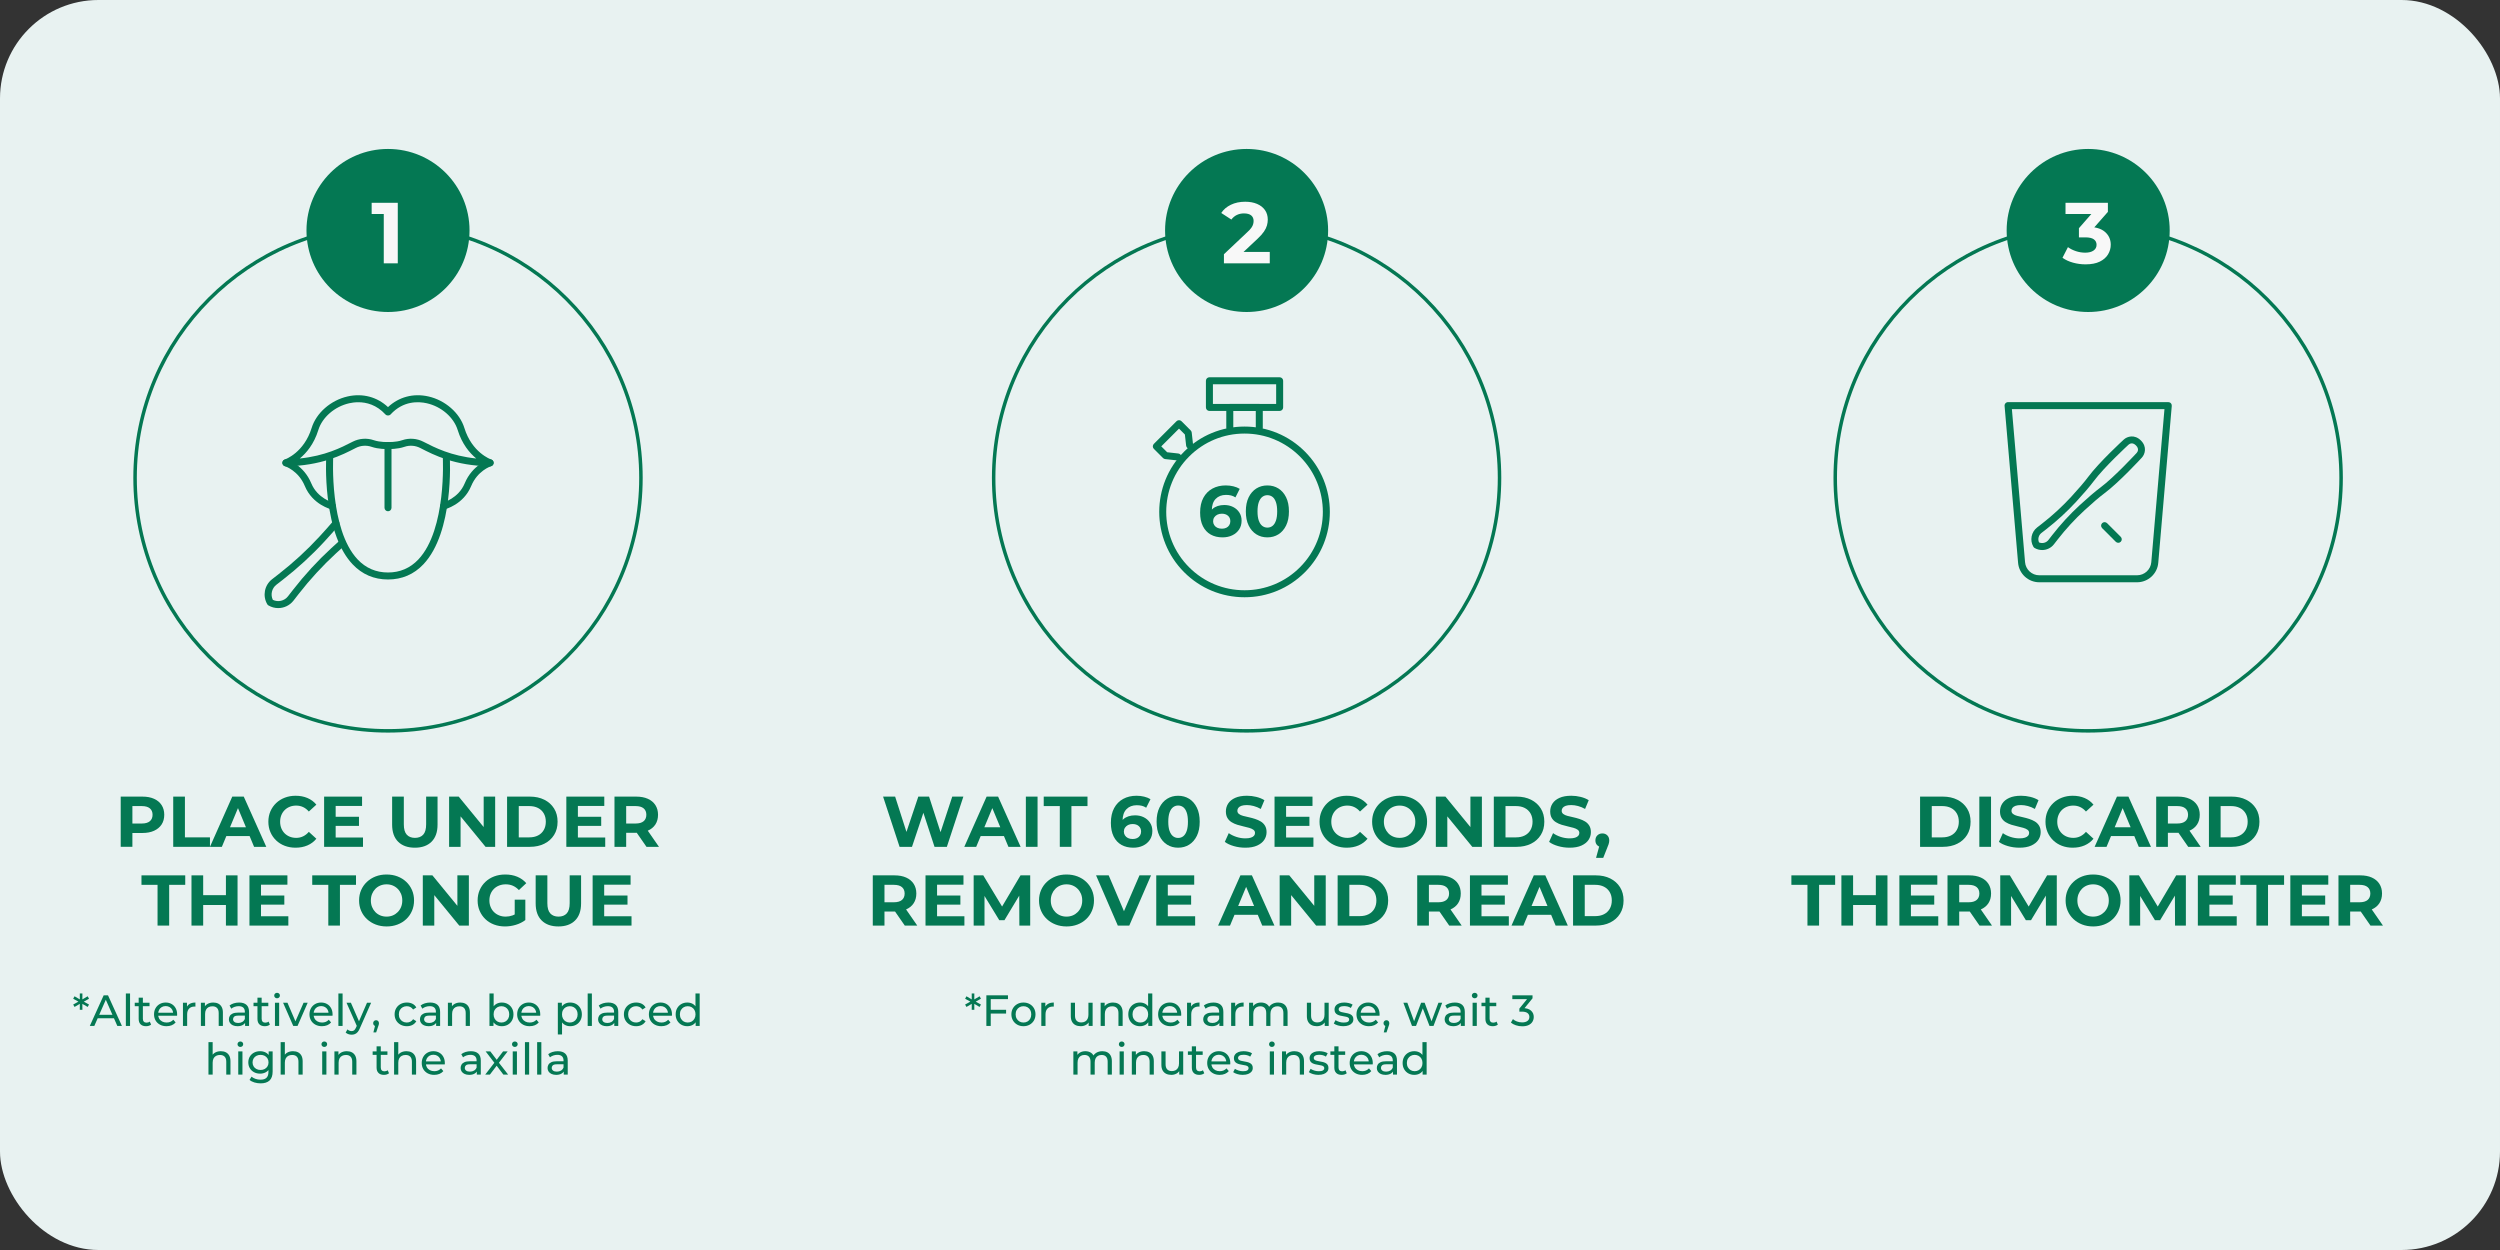 <svg viewBox="0 0 2000 1000" xmlns="http://www.w3.org/2000/svg" data-name="Layer 1" id="Layer_1">
  <rect x="0" y="0" width="2000" height="1000" fill="#333333" stroke="none"/>
  <defs>
    <style>
      .cls-1 {
        fill: #e8f2f1;
      }

      .cls-2 {
        fill: #047853;
      }

      .cls-3 {
        fill: #f8f8f8;
      }
    </style>
  </defs>
  <rect ry="78.77" rx="78.77" height="1000" width="2000" y="0" class="cls-1"></rect>
  <circle r="65.22" cy="184.381" cx="310.404" class="cls-2"></circle>
  <path d="M310.405,586.078c-112.348,0-203.749-91.401-203.749-203.748s91.401-203.748,203.749-203.748,203.748,91.401,203.748,203.748-91.401,203.748-203.748,203.748ZM310.405,181.381c-110.804,0-200.948,90.145-200.948,200.948s90.144,200.948,200.948,200.948,200.947-90.145,200.947-200.948-90.144-200.948-200.947-200.948Z" class="cls-2"></path>
  <path d="M307.012,210.649v-44.282l4.844,4.843h-14.529v-8.995h20.895v48.433h-11.209Z" class="cls-3"></path>
  <g>
    <path d="M96.563,677.47v-40.18h17.392c3.597,0,6.696.584,9.299,1.751,2.603,1.167,4.61,2.841,6.027,5.022,1.415,2.181,2.124,4.764,2.124,7.749,0,3.023-.709,5.616-2.124,7.778-1.417,2.162-3.425,3.836-6.027,5.022-2.603,1.187-5.702,1.779-9.299,1.779h-12.284l4.248-4.19v15.269h-9.355ZM105.919,663.235l-4.248-4.419h11.768c2.832,0,4.975-.612,6.429-1.837,1.454-1.224,2.182-2.946,2.182-5.166s-.728-3.932-2.182-5.137c-1.454-1.206-3.597-1.808-6.429-1.808h-11.768l4.248-4.42v22.788Z" class="cls-2"></path>
    <path d="M138.579,677.47v-40.18h9.357v32.603h20.031v7.577h-29.389Z" class="cls-2"></path>
    <path d="M167.967,677.47l17.852-40.18h9.184l18.023,40.18h-9.758l-14.752-35.473h3.731l-14.752,35.473h-9.528ZM176.979,668.86l2.353-7.061h20.779l2.41,7.061h-25.543Z" class="cls-2"></path>
    <path d="M236.445,678.159c-3.1,0-5.979-.508-8.639-1.522-2.66-1.013-4.966-2.458-6.917-4.333-1.951-1.875-3.473-4.075-4.562-6.601-1.092-2.525-1.637-5.299-1.637-8.323s.545-5.797,1.637-8.323c1.09-2.525,2.62-4.726,4.592-6.601,1.971-1.875,4.285-3.319,6.945-4.333,2.659-1.014,5.539-1.521,8.639-1.521,3.481,0,6.639.603,9.471,1.808,2.832,1.205,5.203,2.976,7.117,5.31l-6.026,5.51c-1.34-1.569-2.861-2.755-4.564-3.559-1.703-.803-3.55-1.205-5.539-1.205-1.875,0-3.598.315-5.166.947-1.569.632-2.928,1.522-4.075,2.669s-2.038,2.507-2.669,4.075c-.632,1.57-.947,3.311-.947,5.224s.315,3.655.947,5.223c.631,1.57,1.522,2.928,2.669,4.076s2.506,2.038,4.075,2.669c1.568.631,3.291.947,5.166.947,1.989,0,3.836-.411,5.539-1.234,1.702-.822,3.224-2.018,4.564-3.587l6.026,5.51c-1.914,2.334-4.285,4.114-7.117,5.338s-6.008,1.837-9.528,1.837Z" class="cls-2"></path>
    <path d="M268.53,670.008h21.87v7.462h-31.11v-40.18h30.364v7.462h-21.124v25.256ZM267.842,653.419h19.344v7.29h-19.344v-7.29Z" class="cls-2"></path>
    <path d="M331.899,678.159c-5.702,0-10.16-1.587-13.374-4.764-3.214-3.176-4.821-7.729-4.821-13.662v-22.443h9.355v22.214c0,3.789.785,6.535,2.353,8.237,1.569,1.703,3.75,2.555,6.544,2.555,2.831,0,5.032-.852,6.601-2.555,1.569-1.702,2.353-4.448,2.353-8.237v-22.214h9.127v22.443c0,5.932-1.607,10.485-4.821,13.662-3.215,3.177-7.654,4.764-13.317,4.764Z" class="cls-2"></path>
    <path d="M359.279,677.47v-40.18h7.691l23.706,28.93h-3.731v-28.93h9.184v40.18h-7.691l-23.706-28.93h3.731v28.93h-9.185Z" class="cls-2"></path>
    <path d="M405.658,677.47v-40.18h18.253c4.363,0,8.209.833,11.537,2.497,3.33,1.665,5.932,3.999,7.807,7.003,1.875,3.004,2.812,6.535,2.812,10.59s-.938,7.586-2.812,10.59c-1.875,3.004-4.477,5.338-7.807,7.002-3.328,1.665-7.174,2.497-11.537,2.497h-18.253ZM415.014,669.893h8.438c2.678,0,5.003-.507,6.975-1.521,1.971-1.014,3.501-2.468,4.592-4.363,1.09-1.894,1.636-4.104,1.636-6.629,0-2.563-.546-4.783-1.636-6.659-1.091-1.875-2.621-3.319-4.592-4.333-1.972-1.014-4.297-1.521-6.975-1.521h-8.438v25.026Z" class="cls-2"></path>
    <path d="M462.311,670.008h21.869v7.462h-31.111v-40.18h30.365v7.462h-21.123v25.256ZM461.622,653.419h19.344v7.29h-19.344v-7.29Z" class="cls-2"></path>
    <path d="M491.585,677.47v-40.18h17.393c3.596,0,6.695.584,9.299,1.751,2.602,1.167,4.61,2.841,6.027,5.022,1.414,2.181,2.123,4.764,2.123,7.749,0,3.023-.709,5.616-2.123,7.778-1.417,2.162-3.426,3.808-6.027,4.936-2.603,1.129-5.703,1.693-9.299,1.693h-12.284l4.248-4.018v15.269h-9.356ZM500.941,663.235l-4.248-4.419h11.767c2.832,0,4.975-.612,6.43-1.837,1.453-1.224,2.182-2.946,2.182-5.166s-.729-3.932-2.182-5.137c-1.455-1.206-3.598-1.808-6.43-1.808h-11.767l4.248-4.42v22.788ZM517.185,677.47l-10.102-14.58h9.988l10.102,14.58h-9.987Z" class="cls-2"></path>
    <path d="M126.036,740.47v-32.603h-12.857v-7.577h35.014v7.577h-12.857v32.603h-9.299Z" class="cls-2"></path>
    <path d="M162.543,740.47h-9.356v-40.18h9.356v40.18ZM181.426,723.996h-19.631v-7.864h19.631v7.864ZM180.739,700.29h9.299v40.18h-9.299v-40.18Z" class="cls-2"></path>
    <path d="M208.806,733.008h21.87v7.462h-31.111v-40.18h30.365v7.462h-21.124v25.256ZM208.118,716.419h19.344v7.29h-19.344v-7.29Z" class="cls-2"></path>
    <path d="M262.647,740.47v-32.603h-12.858v-7.577h35.015v7.577h-12.857v32.603h-9.299Z" class="cls-2"></path>
    <path d="M309.313,741.159c-3.178,0-6.104-.517-8.783-1.55s-5.014-2.487-7.002-4.363c-1.99-1.874-3.53-4.075-4.621-6.601-1.091-2.526-1.636-5.281-1.636-8.266,0-3.022.545-5.788,1.636-8.294,1.091-2.506,2.631-4.697,4.621-6.572,1.988-1.875,4.314-3.329,6.974-4.362,2.659-1.033,5.577-1.55,8.753-1.55s6.094.507,8.754,1.521c2.66,1.014,4.984,2.459,6.975,4.333,1.988,1.875,3.529,4.076,4.621,6.601,1.09,2.526,1.635,5.301,1.635,8.323,0,2.985-.545,5.75-1.635,8.294-1.092,2.545-2.633,4.755-4.621,6.63-1.99,1.875-4.314,3.32-6.975,4.333-2.66,1.014-5.559,1.522-8.695,1.522ZM309.255,733.295c1.799,0,3.453-.316,4.966-.947,1.511-.631,2.841-1.53,3.989-2.698,1.148-1.167,2.037-2.526,2.669-4.076s.947-3.281.947-5.194-.315-3.645-.947-5.195-1.52-2.908-2.669-4.075c-1.148-1.167-2.478-2.066-3.989-2.698-1.513-.631-3.167-.947-4.966-.947s-3.463.315-4.993.947c-1.53.632-2.86,1.531-3.989,2.698-1.129,1.167-2.01,2.525-2.641,4.075s-.947,3.282-.947,5.195.316,3.644.947,5.194,1.512,2.909,2.641,4.076c1.129,1.167,2.459,2.066,3.989,2.698s3.194.947,4.993.947Z" class="cls-2"></path>
    <path d="M338.242,740.47v-40.18h7.691l23.706,28.93h-3.731v-28.93h9.184v40.18h-7.691l-23.706-28.93h3.731v28.93h-9.185Z" class="cls-2"></path>
    <path d="M404.022,741.159c-3.177,0-6.104-.508-8.782-1.522-2.679-1.013-4.994-2.458-6.945-4.333-1.952-1.875-3.473-4.075-4.564-6.601-1.091-2.525-1.636-5.299-1.636-8.323s.545-5.797,1.636-8.323c1.091-2.525,2.631-4.726,4.621-6.601,1.988-1.875,4.323-3.319,7.002-4.333,2.679-1.014,5.625-1.521,8.84-1.521,3.559,0,6.764.594,9.615,1.779,2.85,1.187,5.252,2.909,7.203,5.166l-5.912,5.51c-1.492-1.568-3.1-2.727-4.822-3.473-1.721-.746-3.615-1.119-5.682-1.119-1.914,0-3.674.315-5.281.947-1.607.632-2.994,1.522-4.162,2.669-1.167,1.148-2.066,2.507-2.697,4.075-.631,1.57-.947,3.311-.947,5.224,0,1.836.316,3.55.947,5.137.631,1.588,1.53,2.956,2.697,4.104,1.168,1.148,2.545,2.047,4.133,2.698,1.588.651,3.339.976,5.253.976,1.837,0,3.625-.306,5.366-.918,1.741-.612,3.435-1.626,5.08-3.042l5.281,6.716c-2.22,1.685-4.764,2.956-7.635,3.817-2.869.861-5.739,1.292-8.609,1.292ZM411.771,734.845v-15.096h8.495v16.301l-8.495-1.205Z" class="cls-2"></path>
    <path d="M446.727,741.159c-5.702,0-10.16-1.587-13.374-4.764-3.214-3.176-4.821-7.729-4.821-13.662v-22.443h9.355v22.214c0,3.789.785,6.535,2.353,8.237,1.569,1.703,3.75,2.555,6.544,2.555,2.831,0,5.032-.852,6.601-2.555,1.569-1.702,2.353-4.448,2.353-8.237v-22.214h9.127v22.443c0,5.932-1.607,10.485-4.821,13.662-3.215,3.177-7.654,4.764-13.317,4.764Z" class="cls-2"></path>
    <path d="M483.348,733.008h21.869v7.462h-31.11v-40.18h30.364v7.462h-21.123v25.256ZM482.66,716.419h19.344v7.29h-19.344v-7.29Z" class="cls-2"></path>
  </g>
  <g>
    <path d="M71.216,798.982l-4.76,2.66v-.665l4.76,2.66-1.085,1.925-4.62-2.695.385-.245.035,5.215h-2.1l.035-5.215.385.245-4.62,2.695-1.085-1.925,4.795-2.66v.665l-4.795-2.66,1.085-1.96,4.62,2.73-.385.245-.035-5.215h2.1l-.035,5.215-.385-.245,4.62-2.73,1.085,1.96Z" class="cls-2"></path>
    <path d="M71.846,820.753l11.095-24.5h3.466l11.13,24.5h-3.675l-9.905-22.54h1.399l-9.904,22.54h-3.606ZM76.572,814.628l.944-2.8h13.79l1.016,2.8h-15.75Z" class="cls-2"></path>
    <path d="M100.685,820.753v-25.97h3.36v25.97h-3.36Z" class="cls-2"></path>
    <path d="M107.792,804.967v-2.765h11.83v2.765h-11.83ZM116.821,820.962c-1.867,0-3.313-.501-4.34-1.505-1.027-1.003-1.54-2.438-1.54-4.305v-17.01h3.36v16.87c0,1.004.25,1.774.752,2.31.502.537,1.22.805,2.153.805,1.05,0,1.925-.291,2.625-.875l1.05,2.415c-.514.443-1.126.77-1.838.98s-1.452.315-2.223.315Z" class="cls-2"></path>
    <path d="M133.201,820.962c-1.983,0-3.728-.408-5.232-1.225-1.506-.816-2.673-1.937-3.5-3.36-.829-1.423-1.243-3.057-1.243-4.9s.402-3.477,1.208-4.9c.805-1.423,1.913-2.538,3.325-3.343,1.411-.805,3.004-1.208,4.777-1.208,1.796,0,3.383.397,4.76,1.19,1.376.793,2.455,1.908,3.237,3.343.781,1.435,1.173,3.109,1.173,5.022,0,.14-.006.303-.018.49-.012.187-.029.362-.053.525h-15.785v-2.415h14.035l-1.365.84c.023-1.19-.222-2.252-.734-3.185-.514-.933-1.22-1.663-2.118-2.188s-1.942-.788-3.132-.788c-1.167,0-2.205.263-3.115.788s-1.622,1.26-2.135,2.205c-.514.945-.77,2.024-.77,3.237v.56c0,1.237.286,2.34.857,3.308.572.968,1.371,1.721,2.397,2.257,1.026.537,2.205.805,3.535.805,1.097,0,2.094-.186,2.993-.56.897-.373,1.685-.933,2.362-1.68l1.855,2.17c-.84.98-1.885,1.727-3.132,2.24-1.249.514-2.643.77-4.183.77Z" class="cls-2"></path>
    <path d="M146.36,820.753v-18.55h3.221v5.04l-.315-1.26c.513-1.283,1.377-2.263,2.59-2.94s2.707-1.015,4.481-1.015v3.255c-.141-.023-.274-.035-.402-.035h-.368c-1.797,0-3.22.537-4.269,1.61-1.05,1.074-1.575,2.625-1.575,4.655v9.24h-3.36Z" class="cls-2"></path>
    <path d="M170.615,802.027c1.517,0,2.853.292,4.008.875,1.155.584,2.059,1.47,2.712,2.66s.981,2.695.981,4.515v10.675h-3.36v-10.29c0-1.796-.438-3.15-1.312-4.06-.875-.91-2.106-1.365-3.692-1.365-1.19,0-2.228.233-3.115.7-.887.467-1.569,1.155-2.047,2.065-.478.91-.718,2.042-.718,3.395v9.555h-3.36v-18.55h3.221v5.005l-.525-1.33c.606-1.213,1.54-2.158,2.8-2.835,1.261-.677,2.731-1.015,4.41-1.015Z" class="cls-2"></path>
    <path d="M189.97,820.962c-1.377,0-2.585-.233-3.623-.7-1.038-.466-1.837-1.114-2.397-1.942-.56-.828-.84-1.768-.84-2.817,0-1.003.239-1.913.718-2.73.477-.816,1.26-1.47,2.345-1.96,1.085-.49,2.549-.735,4.393-.735h5.88v2.415h-5.74c-1.68,0-2.812.28-3.394.84-.584.56-.875,1.237-.875,2.03,0,.91.361,1.64,1.085,2.188.723.549,1.727.823,3.01.823,1.26,0,2.362-.28,3.308-.84.945-.56,1.628-1.377,2.048-2.45l.665,2.31c-.444,1.097-1.226,1.966-2.346,2.607-1.12.642-2.532.962-4.234.962ZM196.06,820.753v-3.92l-.175-.735v-6.685c0-1.423-.415-2.525-1.243-3.308-.828-.782-2.07-1.172-3.728-1.172-1.097,0-2.17.181-3.22.542s-1.937.846-2.66,1.452l-1.399-2.52c.956-.77,2.106-1.359,3.447-1.767s2.747-.613,4.218-.613c2.543,0,4.503.619,5.88,1.855,1.376,1.237,2.064,3.127,2.064,5.67v11.2h-3.185Z" class="cls-2"></path>
    <path d="M202.815,804.967v-2.765h11.83v2.765h-11.83ZM211.844,820.962c-1.867,0-3.313-.501-4.34-1.505-1.027-1.003-1.54-2.438-1.54-4.305v-17.01h3.36v16.87c0,1.004.25,1.774.752,2.31.502.537,1.22.805,2.153.805,1.05,0,1.925-.291,2.625-.875l1.05,2.415c-.514.443-1.126.77-1.838.98s-1.452.315-2.223.315Z" class="cls-2"></path>
    <path d="M221.644,798.632c-.653,0-1.196-.21-1.628-.63s-.647-.933-.647-1.54c0-.63.216-1.155.647-1.575.432-.42.975-.63,1.628-.63.652,0,1.195.205,1.627.613s.647.916.647,1.522c0,.63-.21,1.161-.63,1.592-.42.432-.969.647-1.645.647ZM219.964,820.753v-18.55h3.36v18.55h-3.36Z" class="cls-2"></path>
    <path d="M234.593,820.753l-8.12-18.55h3.5l7.21,16.8h-1.68l7.35-16.8h3.29l-8.119,18.55h-3.431Z" class="cls-2"></path>
    <path d="M257.553,820.962c-1.983,0-3.728-.408-5.232-1.225-1.506-.816-2.673-1.937-3.5-3.36-.829-1.423-1.243-3.057-1.243-4.9s.402-3.477,1.208-4.9c.805-1.423,1.913-2.538,3.325-3.343,1.411-.805,3.004-1.208,4.777-1.208,1.796,0,3.383.397,4.76,1.19,1.376.793,2.455,1.908,3.237,3.343.781,1.435,1.173,3.109,1.173,5.022,0,.14-.006.303-.018.49-.012.187-.029.362-.053.525h-15.785v-2.415h14.035l-1.365.84c.023-1.19-.222-2.252-.734-3.185-.514-.933-1.22-1.663-2.118-2.188s-1.942-.788-3.132-.788c-1.167,0-2.205.263-3.115.788s-1.622,1.26-2.135,2.205c-.514.945-.77,2.024-.77,3.237v.56c0,1.237.286,2.34.857,3.308.572.968,1.371,1.721,2.397,2.257,1.026.537,2.205.805,3.535.805,1.097,0,2.094-.186,2.993-.56.897-.373,1.685-.933,2.362-1.68l1.855,2.17c-.84.98-1.885,1.727-3.132,2.24-1.249.514-2.643.77-4.183.77Z" class="cls-2"></path>
    <path d="M270.714,820.753v-25.97h3.36v25.97h-3.36Z" class="cls-2"></path>
    <path d="M281.284,827.753c-.888,0-1.75-.146-2.59-.438-.841-.292-1.563-.717-2.17-1.277l1.435-2.52c.467.443.98.781,1.54,1.015.56.233,1.155.35,1.785.35.816,0,1.493-.21,2.029-.63.537-.42,1.038-1.167,1.506-2.24l1.154-2.555.351-.42,7.279-16.835h3.29l-8.994,20.405c-.537,1.307-1.138,2.333-1.803,3.08-.665.747-1.395,1.277-2.188,1.592-.794.315-1.669.473-2.625.473ZM285.694,821.348l-8.471-19.145h3.5l7.21,16.52-2.239,2.625Z" class="cls-2"></path>
    <path d="M298.714,825.933l1.75-7.07.454,2.03c-.677,0-1.242-.21-1.697-.63-.455-.42-.683-.991-.683-1.715,0-.7.228-1.272.683-1.715.455-.443,1.009-.665,1.663-.665.676,0,1.225.228,1.645.683s.63,1.021.63,1.697c0,.233-.018.461-.053.683-.034.222-.093.478-.175.77-.082.292-.204.647-.367,1.067l-1.645,4.865h-2.204Z" class="cls-2"></path>
    <path d="M325.487,820.962c-1.89,0-3.575-.408-5.057-1.225-1.482-.816-2.643-1.937-3.482-3.36-.841-1.423-1.261-3.057-1.261-4.9s.42-3.477,1.261-4.9c.84-1.423,2-2.538,3.482-3.343,1.481-.805,3.167-1.208,5.057-1.208,1.681,0,3.18.333,4.498.998s2.339,1.651,3.062,2.958l-2.555,1.645c-.607-.91-1.348-1.581-2.223-2.013-.875-.431-1.815-.647-2.817-.647-1.214,0-2.299.269-3.255.805-.957.537-1.716,1.29-2.275,2.257-.56.969-.84,2.118-.84,3.448s.279,2.485.84,3.465c.56.98,1.318,1.739,2.275,2.275.956.537,2.041.805,3.255.805,1.003,0,1.942-.215,2.817-.647.875-.432,1.615-1.103,2.223-2.013l2.555,1.61c-.724,1.283-1.744,2.269-3.062,2.958-1.318.689-2.817,1.032-4.498,1.032Z" class="cls-2"></path>
    <path d="M342.813,820.962c-1.377,0-2.585-.233-3.623-.7-1.038-.466-1.837-1.114-2.397-1.942-.56-.828-.84-1.768-.84-2.817,0-1.003.239-1.913.718-2.73.477-.816,1.26-1.47,2.345-1.96,1.085-.49,2.549-.735,4.393-.735h5.88v2.415h-5.74c-1.68,0-2.812.28-3.394.84-.584.56-.875,1.237-.875,2.03,0,.91.361,1.64,1.085,2.188.723.549,1.727.823,3.01.823,1.26,0,2.362-.28,3.308-.84.945-.56,1.628-1.377,2.048-2.45l.665,2.31c-.444,1.097-1.226,1.966-2.346,2.607-1.12.642-2.532.962-4.234.962ZM348.903,820.753v-3.92l-.175-.735v-6.685c0-1.423-.415-2.525-1.243-3.308-.828-.782-2.07-1.172-3.728-1.172-1.097,0-2.17.181-3.22.542s-1.937.846-2.66,1.452l-1.399-2.52c.956-.77,2.106-1.359,3.447-1.767s2.747-.613,4.218-.613c2.543,0,4.503.619,5.88,1.855,1.376,1.237,2.064,3.127,2.064,5.67v11.2h-3.185Z" class="cls-2"></path>
    <path d="M368.222,802.027c1.517,0,2.853.292,4.008.875,1.155.584,2.059,1.47,2.712,2.66s.981,2.695.981,4.515v10.675h-3.36v-10.29c0-1.796-.438-3.15-1.312-4.06-.875-.91-2.106-1.365-3.692-1.365-1.19,0-2.228.233-3.115.7-.887.467-1.569,1.155-2.047,2.065-.478.91-.718,2.042-.718,3.395v9.555h-3.36v-18.55h3.221v5.005l-.525-1.33c.606-1.213,1.54-2.158,2.8-2.835,1.261-.677,2.731-1.015,4.41-1.015Z" class="cls-2"></path>
    <path d="M391.566,820.753v-25.97h3.36v12.355l-.35,4.305.21,4.305v5.005h-3.221ZM401.401,820.962c-1.587,0-3.016-.355-4.287-1.067-1.272-.711-2.275-1.768-3.01-3.167-.735-1.4-1.103-3.15-1.103-5.25s.379-3.85,1.138-5.25c.758-1.4,1.772-2.45,3.045-3.15,1.272-.7,2.678-1.05,4.217-1.05,1.82,0,3.431.397,4.83,1.19,1.4.793,2.509,1.896,3.325,3.308.816,1.412,1.226,3.062,1.226,4.953s-.409,3.547-1.226,4.97c-.816,1.424-1.925,2.532-3.325,3.325-1.399.793-3.01,1.19-4.83,1.19ZM401.122,818.023c1.19,0,2.257-.268,3.202-.805.945-.536,1.691-1.3,2.24-2.292.548-.991.822-2.14.822-3.447,0-1.33-.274-2.479-.822-3.448-.549-.968-1.295-1.72-2.24-2.257-.945-.537-2.013-.805-3.202-.805-1.167,0-2.223.269-3.168.805-.944.537-1.691,1.29-2.24,2.257-.548.969-.822,2.118-.822,3.448,0,1.307.274,2.456.822,3.447.549.992,1.296,1.756,2.24,2.292.945.537,2.001.805,3.168.805Z" class="cls-2"></path>
    <path d="M423.697,820.962c-1.983,0-3.728-.408-5.232-1.225-1.506-.816-2.673-1.937-3.5-3.36-.829-1.423-1.243-3.057-1.243-4.9s.402-3.477,1.208-4.9c.805-1.423,1.913-2.538,3.325-3.343,1.411-.805,3.004-1.208,4.777-1.208,1.796,0,3.383.397,4.76,1.19,1.376.793,2.455,1.908,3.237,3.343.781,1.435,1.173,3.109,1.173,5.022,0,.14-.006.303-.018.49-.012.187-.029.362-.053.525h-15.785v-2.415h14.035l-1.365.84c.023-1.19-.222-2.252-.734-3.185-.514-.933-1.22-1.663-2.118-2.188s-1.942-.788-3.132-.788c-1.167,0-2.205.263-3.115.788s-1.622,1.26-2.135,2.205c-.514.945-.77,2.024-.77,3.237v.56c0,1.237.286,2.34.857,3.308.572.968,1.371,1.721,2.397,2.257,1.026.537,2.205.805,3.535.805,1.097,0,2.094-.186,2.993-.56.897-.373,1.685-.933,2.362-1.68l1.855,2.17c-.84.98-1.885,1.727-3.132,2.24-1.249.514-2.643.77-4.183.77Z" class="cls-2"></path>
    <path d="M446.271,827.543v-25.34h3.221v5.005l-.21,4.305.35,4.305v11.725h-3.36ZM456.106,820.962c-1.539,0-2.945-.355-4.217-1.067-1.272-.711-2.287-1.768-3.045-3.167-.759-1.4-1.138-3.15-1.138-5.25s.367-3.85,1.103-5.25c.734-1.4,1.738-2.45,3.01-3.15,1.272-.7,2.7-1.05,4.287-1.05,1.82,0,3.431.397,4.83,1.19,1.4.793,2.509,1.896,3.325,3.308.816,1.412,1.226,3.062,1.226,4.953s-.409,3.547-1.226,4.97c-.816,1.424-1.925,2.532-3.325,3.325-1.399.793-3.01,1.19-4.83,1.19ZM455.827,818.023c1.19,0,2.257-.268,3.202-.805.945-.536,1.691-1.3,2.24-2.292.548-.991.822-2.14.822-3.447,0-1.33-.274-2.479-.822-3.448-.549-.968-1.295-1.72-2.24-2.257-.945-.537-2.013-.805-3.202-.805-1.167,0-2.223.269-3.168.805-.944.537-1.691,1.29-2.24,2.257-.548.969-.822,2.118-.822,3.448,0,1.307.274,2.456.822,3.447.549.992,1.296,1.756,2.24,2.292.945.537,2.001.805,3.168.805Z" class="cls-2"></path>
    <path d="M470.141,820.753v-25.97h3.36v25.97h-3.36Z" class="cls-2"></path>
    <path d="M485.332,820.962c-1.377,0-2.585-.233-3.623-.7-1.038-.466-1.837-1.114-2.397-1.942-.56-.828-.84-1.768-.84-2.817,0-1.003.239-1.913.718-2.73.477-.816,1.26-1.47,2.345-1.96,1.085-.49,2.549-.735,4.393-.735h5.88v2.415h-5.74c-1.68,0-2.812.28-3.394.84-.584.56-.875,1.237-.875,2.03,0,.91.361,1.64,1.085,2.188.723.549,1.727.823,3.01.823,1.26,0,2.362-.28,3.308-.84.945-.56,1.628-1.377,2.048-2.45l.665,2.31c-.444,1.097-1.226,1.966-2.346,2.607-1.12.642-2.532.962-4.234.962ZM491.421,820.753v-3.92l-.175-.735v-6.685c0-1.423-.415-2.525-1.243-3.308-.828-.782-2.07-1.172-3.728-1.172-1.097,0-2.17.181-3.22.542s-1.937.846-2.66,1.452l-1.399-2.52c.956-.77,2.106-1.359,3.447-1.767s2.747-.613,4.218-.613c2.543,0,4.503.619,5.88,1.855,1.376,1.237,2.064,3.127,2.064,5.67v11.2h-3.185Z" class="cls-2"></path>
    <path d="M508.921,820.962c-1.89,0-3.575-.408-5.057-1.225-1.482-.816-2.643-1.937-3.482-3.36-.841-1.423-1.261-3.057-1.261-4.9s.42-3.477,1.261-4.9c.84-1.423,2-2.538,3.482-3.343,1.481-.805,3.167-1.208,5.057-1.208,1.681,0,3.18.333,4.498.998s2.339,1.651,3.062,2.958l-2.555,1.645c-.607-.91-1.348-1.581-2.223-2.013-.875-.431-1.815-.647-2.817-.647-1.214,0-2.299.269-3.255.805-.957.537-1.716,1.29-2.275,2.257-.56.969-.84,2.118-.84,3.448s.279,2.485.84,3.465c.56.98,1.318,1.739,2.275,2.275.956.537,2.041.805,3.255.805,1.003,0,1.942-.215,2.817-.647.875-.432,1.615-1.103,2.223-2.013l2.555,1.61c-.724,1.283-1.744,2.269-3.062,2.958-1.318.689-2.817,1.032-4.498,1.032Z" class="cls-2"></path>
    <path d="M529.081,820.962c-1.983,0-3.728-.408-5.232-1.225-1.506-.816-2.673-1.937-3.5-3.36-.829-1.423-1.243-3.057-1.243-4.9s.402-3.477,1.208-4.9c.805-1.423,1.913-2.538,3.325-3.343,1.411-.805,3.004-1.208,4.777-1.208,1.796,0,3.383.397,4.76,1.19,1.376.793,2.455,1.908,3.237,3.343.781,1.435,1.173,3.109,1.173,5.022,0,.14-.006.303-.018.49-.012.187-.029.362-.053.525h-15.785v-2.415h14.035l-1.365.84c.023-1.19-.222-2.252-.734-3.185-.514-.933-1.22-1.663-2.118-2.188s-1.942-.788-3.132-.788c-1.167,0-2.205.263-3.115.788s-1.622,1.26-2.135,2.205c-.514.945-.77,2.024-.77,3.237v.56c0,1.237.286,2.34.857,3.308.572.968,1.371,1.721,2.397,2.257,1.026.537,2.205.805,3.535.805,1.097,0,2.094-.186,2.993-.56.897-.373,1.685-.933,2.362-1.68l1.855,2.17c-.84.98-1.885,1.727-3.132,2.24-1.249.514-2.643.77-4.183.77Z" class="cls-2"></path>
    <path d="M549.905,820.962c-1.797,0-3.4-.397-4.812-1.19-1.412-.793-2.525-1.901-3.342-3.325-.817-1.423-1.226-3.08-1.226-4.97s.408-3.541,1.226-4.953c.816-1.412,1.93-2.514,3.342-3.308,1.412-.793,3.016-1.19,4.812-1.19,1.563,0,2.976.35,4.235,1.05,1.26.7,2.269,1.75,3.027,3.15.758,1.4,1.138,3.15,1.138,5.25s-.367,3.85-1.103,5.25-1.732,2.456-2.992,3.167c-1.261.712-2.695,1.067-4.306,1.067ZM550.185,818.023c1.167,0,2.223-.268,3.168-.805.944-.536,1.691-1.3,2.239-2.292.549-.991.823-2.14.823-3.447,0-1.33-.274-2.479-.823-3.448-.548-.968-1.295-1.72-2.239-2.257-.945-.537-2.001-.805-3.168-.805-1.19,0-2.252.269-3.185.805-.934.537-1.681,1.29-2.24,2.257-.56.969-.84,2.118-.84,3.448,0,1.307.279,2.456.84,3.447.56.992,1.307,1.756,2.24,2.292.933.537,1.995.805,3.185.805ZM556.52,820.753v-5.005l.21-4.305-.35-4.305v-12.355h3.359v25.97h-3.22Z" class="cls-2"></path>
    <path d="M176.669,840.959c1.517,0,2.853.292,4.008.875,1.155.584,2.059,1.47,2.712,2.66s.981,2.695.981,4.515v10.675h-3.36v-10.29c0-1.796-.438-3.15-1.312-4.06-.875-.91-2.106-1.365-3.692-1.365-1.19,0-2.228.233-3.115.7-.887.467-1.569,1.155-2.047,2.065-.478.91-.718,2.042-.718,3.395v9.555h-3.36v-25.97h3.36v12.425l-.665-1.33c.606-1.213,1.54-2.158,2.8-2.835,1.261-.677,2.731-1.015,4.41-1.015Z" class="cls-2"></path>
    <path d="M192.28,837.564c-.653,0-1.196-.21-1.628-.63s-.647-.933-.647-1.54c0-.63.216-1.155.647-1.575.432-.42.975-.63,1.628-.63.652,0,1.195.205,1.627.613s.647.916.647,1.522c0,.63-.21,1.161-.63,1.592-.42.432-.969.647-1.645.647ZM190.599,859.684v-18.55h3.36v18.55h-3.36Z" class="cls-2"></path>
    <path d="M208.064,858.914c-1.797,0-3.4-.379-4.812-1.138-1.412-.758-2.532-1.814-3.359-3.167-.829-1.353-1.243-2.917-1.243-4.69,0-1.796.414-3.365,1.243-4.707.827-1.341,1.947-2.385,3.359-3.132,1.412-.747,3.016-1.12,4.812-1.12,1.587,0,3.033.321,4.34.962,1.307.642,2.351,1.628,3.133,2.958.781,1.33,1.173,3.01,1.173,5.04,0,2.007-.392,3.675-1.173,5.005-.782,1.33-1.826,2.327-3.133,2.992s-2.753.998-4.34.998ZM208.484,866.684c-1.703,0-3.354-.24-4.952-.717-1.599-.478-2.899-1.161-3.902-2.048l1.609-2.59c.863.747,1.926,1.335,3.186,1.768,1.26.431,2.578.647,3.955.647,2.192,0,3.803-.514,4.83-1.54,1.026-1.027,1.54-2.59,1.54-4.69v-3.92l.35-3.675-.175-3.71v-5.075h3.185v16.03c0,3.267-.816,5.67-2.449,7.21-1.634,1.54-4.025,2.31-7.176,2.31ZM208.449,855.974c1.237,0,2.333-.256,3.29-.77.957-.513,1.709-1.225,2.258-2.135.548-.91.822-1.96.822-3.15s-.274-2.24-.822-3.15c-.549-.91-1.301-1.615-2.258-2.118-.957-.501-2.053-.752-3.29-.752-1.236,0-2.339.251-3.307.752-.969.502-1.728,1.208-2.275,2.118-.549.91-.822,1.96-.822,3.15s.273,2.24.822,3.15c.548.91,1.307,1.622,2.275,2.135.968.514,2.07.77,3.307.77Z" class="cls-2"></path>
    <path d="M234.419,840.959c1.517,0,2.853.292,4.008.875,1.155.584,2.059,1.47,2.712,2.66s.981,2.695.981,4.515v10.675h-3.36v-10.29c0-1.796-.438-3.15-1.312-4.06-.875-.91-2.106-1.365-3.692-1.365-1.19,0-2.228.233-3.115.7-.887.467-1.569,1.155-2.047,2.065-.478.91-.718,2.042-.718,3.395v9.555h-3.36v-25.97h3.36v12.425l-.665-1.33c.606-1.213,1.54-2.158,2.8-2.835,1.261-.677,2.731-1.015,4.41-1.015Z" class="cls-2"></path>
    <path d="M259.444,837.564c-.653,0-1.196-.21-1.628-.63s-.647-.933-.647-1.54c0-.63.216-1.155.647-1.575.432-.42.975-.63,1.628-.63.652,0,1.195.205,1.627.613s.647.916.647,1.522c0,.63-.21,1.161-.63,1.592-.42.432-.969.647-1.645.647ZM257.763,859.684v-18.55h3.36v18.55h-3.36Z" class="cls-2"></path>
    <path d="M277.433,840.959c1.517,0,2.853.292,4.008.875,1.155.584,2.059,1.47,2.712,2.66s.981,2.695.981,4.515v10.675h-3.36v-10.29c0-1.796-.438-3.15-1.312-4.06-.875-.91-2.106-1.365-3.692-1.365-1.19,0-2.228.233-3.115.7-.887.467-1.569,1.155-2.047,2.065-.478.91-.718,2.042-.718,3.395v9.555h-3.36v-18.55h3.221v5.005l-.525-1.33c.606-1.213,1.54-2.158,2.8-2.835,1.261-.677,2.731-1.015,4.41-1.015Z" class="cls-2"></path>
    <path d="M298.119,843.899v-2.765h11.83v2.765h-11.83ZM307.148,859.894c-1.867,0-3.313-.501-4.34-1.505-1.027-1.003-1.54-2.438-1.54-4.305v-17.01h3.36v16.87c0,1.004.25,1.774.752,2.31.502.537,1.22.805,2.153.805,1.05,0,1.925-.291,2.625-.875l1.05,2.415c-.514.443-1.126.77-1.838.98s-1.452.315-2.223.315Z" class="cls-2"></path>
    <path d="M325.173,840.959c1.517,0,2.853.292,4.008.875,1.155.584,2.059,1.47,2.712,2.66s.981,2.695.981,4.515v10.675h-3.36v-10.29c0-1.796-.438-3.15-1.312-4.06-.875-.91-2.106-1.365-3.692-1.365-1.19,0-2.228.233-3.115.7-.887.467-1.569,1.155-2.047,2.065-.478.91-.718,2.042-.718,3.395v9.555h-3.36v-25.97h3.36v12.425l-.665-1.33c.606-1.213,1.54-2.158,2.8-2.835,1.261-.677,2.731-1.015,4.41-1.015Z" class="cls-2"></path>
    <path d="M347.363,859.894c-1.983,0-3.728-.408-5.232-1.225-1.506-.816-2.673-1.937-3.5-3.36-.829-1.423-1.243-3.057-1.243-4.9s.402-3.477,1.208-4.9c.805-1.423,1.913-2.538,3.325-3.343,1.411-.805,3.004-1.208,4.777-1.208,1.796,0,3.383.397,4.76,1.19,1.376.793,2.455,1.908,3.237,3.343.781,1.435,1.173,3.109,1.173,5.022,0,.14-.006.303-.018.49-.012.187-.029.362-.053.525h-15.785v-2.415h14.035l-1.365.84c.023-1.19-.222-2.252-.734-3.185-.514-.933-1.22-1.663-2.118-2.188s-1.942-.788-3.132-.788c-1.167,0-2.205.263-3.115.788s-1.622,1.26-2.135,2.205c-.514.945-.77,2.024-.77,3.237v.56c0,1.237.286,2.34.857,3.308.572.968,1.371,1.721,2.397,2.257,1.026.537,2.205.805,3.535.805,1.097,0,2.094-.186,2.993-.56.897-.373,1.685-.933,2.362-1.68l1.855,2.17c-.84.98-1.885,1.727-3.132,2.24-1.249.514-2.643.77-4.183.77Z" class="cls-2"></path>
    <path d="M375.363,859.894c-1.377,0-2.585-.233-3.623-.7-1.038-.466-1.837-1.114-2.397-1.942-.56-.828-.84-1.768-.84-2.817,0-1.003.239-1.913.718-2.73.477-.816,1.26-1.47,2.345-1.96,1.085-.49,2.549-.735,4.393-.735h5.88v2.415h-5.74c-1.68,0-2.812.28-3.394.84-.584.56-.875,1.237-.875,2.03,0,.91.361,1.64,1.085,2.188.723.549,1.727.823,3.01.823,1.26,0,2.362-.28,3.308-.84.945-.56,1.628-1.377,2.048-2.45l.665,2.31c-.444,1.097-1.226,1.966-2.346,2.607-1.12.642-2.532.962-4.234.962ZM381.453,859.684v-3.92l-.175-.735v-6.685c0-1.423-.415-2.525-1.243-3.308-.828-.782-2.07-1.172-3.728-1.172-1.097,0-2.17.181-3.22.542s-1.937.846-2.66,1.452l-1.399-2.52c.956-.77,2.106-1.359,3.447-1.767s2.747-.613,4.218-.613c2.543,0,4.503.619,5.88,1.855,1.376,1.237,2.064,3.127,2.064,5.67v11.2h-3.185Z" class="cls-2"></path>
    <path d="M388.173,859.684l7.979-10.36-.035,1.715-7.595-9.905h3.745l5.81,7.63h-1.435l5.81-7.63h3.676l-7.7,9.975.035-1.785,8.05,10.36h-3.815l-6.125-8.12,1.365.21-6.019,7.91h-3.745Z" class="cls-2"></path>
    <path d="M411.868,837.564c-.653,0-1.196-.21-1.628-.63s-.647-.933-.647-1.54c0-.63.216-1.155.647-1.575.432-.42.975-.63,1.628-.63.652,0,1.195.205,1.627.613s.647.916.647,1.522c0,.63-.21,1.161-.63,1.592-.42.432-.969.647-1.645.647ZM410.187,859.684v-18.55h3.36v18.55h-3.36Z" class="cls-2"></path>
    <path d="M419.952,859.684v-25.97h3.36v25.97h-3.36Z" class="cls-2"></path>
    <path d="M429.716,859.684v-25.97h3.36v25.97h-3.36Z" class="cls-2"></path>
    <path d="M444.907,859.894c-1.377,0-2.585-.233-3.623-.7-1.038-.466-1.837-1.114-2.397-1.942-.56-.828-.84-1.768-.84-2.817,0-1.003.239-1.913.718-2.73.477-.816,1.26-1.47,2.345-1.96,1.085-.49,2.549-.735,4.393-.735h5.88v2.415h-5.74c-1.68,0-2.812.28-3.394.84-.584.56-.875,1.237-.875,2.03,0,.91.361,1.64,1.085,2.188.723.549,1.727.823,3.01.823,1.26,0,2.362-.28,3.308-.84.945-.56,1.628-1.377,2.048-2.45l.665,2.31c-.444,1.097-1.226,1.966-2.346,2.607-1.12.642-2.532.962-4.234.962ZM450.997,859.684v-3.92l-.175-.735v-6.685c0-1.423-.415-2.525-1.243-3.308-.828-.782-2.07-1.172-3.728-1.172-1.097,0-2.17.181-3.22.542s-1.937.846-2.66,1.452l-1.399-2.52c.956-.77,2.106-1.359,3.447-1.767s2.747-.613,4.218-.613c2.543,0,4.503.619,5.88,1.855,1.376,1.237,2.064,3.127,2.064,5.67v11.2h-3.185Z" class="cls-2"></path>
  </g>
  <g>
    <path d="M784.753,798.982l-4.76,2.66v-.665l4.76,2.66-1.085,1.925-4.62-2.695.385-.245.035,5.215h-2.1l.035-5.215.385.245-4.62,2.695-1.085-1.925,4.795-2.66v.665l-4.795-2.66,1.085-1.96,4.62,2.73-.385.245-.035-5.215h2.1l-.035,5.215-.385-.245,4.62-2.73,1.085,1.96Z" class="cls-2"></path>
    <path d="M792.592,820.753h-3.5v-24.5h17.29v3.045h-13.79v21.455ZM792.243,807.837h12.635v3.01h-12.635v-3.01Z" class="cls-2"></path>
    <path d="M818.772,820.962c-1.844,0-3.494-.408-4.952-1.225-1.459-.816-2.607-1.942-3.447-3.377-.841-1.435-1.261-3.062-1.261-4.882,0-1.843.42-3.471,1.261-4.883.84-1.411,1.982-2.525,3.43-3.342,1.446-.816,3.103-1.225,4.97-1.225,1.843,0,3.494.403,4.952,1.208,1.458.805,2.602,1.919,3.431,3.343.828,1.423,1.242,3.057,1.242,4.9s-.414,3.477-1.242,4.9c-.829,1.423-1.973,2.543-3.431,3.36-1.458.817-3.109,1.225-4.952,1.225ZM818.772,818.023c1.19,0,2.258-.268,3.202-.805.945-.536,1.685-1.3,2.223-2.292.537-.991.806-2.14.806-3.447,0-1.33-.269-2.479-.806-3.448-.537-.968-1.277-1.72-2.223-2.257-.944-.537-2.012-.805-3.202-.805-1.19,0-2.252.269-3.185.805-.934.537-1.681,1.29-2.24,2.257-.56.969-.84,2.118-.84,3.448,0,1.307.279,2.456.84,3.447.56.992,1.307,1.756,2.24,2.292.933.537,1.995.805,3.185.805Z" class="cls-2"></path>
    <path d="M833.051,820.753v-18.55h3.221v5.04l-.315-1.26c.513-1.283,1.377-2.263,2.59-2.94s2.707-1.015,4.481-1.015v3.255c-.141-.023-.274-.035-.402-.035h-.368c-1.797,0-3.22.537-4.269,1.61-1.05,1.074-1.575,2.625-1.575,4.655v9.24h-3.36Z" class="cls-2"></path>
    <path d="M864.622,820.962c-1.587,0-2.981-.291-4.183-.875-1.202-.583-2.135-1.476-2.8-2.677s-.998-2.713-.998-4.533v-10.675h3.36v10.29c0,1.82.438,3.185,1.312,4.095s2.106,1.365,3.692,1.365c1.166,0,2.182-.239,3.045-.718.863-.478,1.528-1.178,1.995-2.1.467-.921.7-2.035.7-3.342v-9.59h3.359v18.55h-3.185v-5.005l.525,1.33c-.607,1.237-1.518,2.193-2.731,2.87-1.214.677-2.578,1.015-4.095,1.015Z" class="cls-2"></path>
    <path d="M890.416,802.027c1.517,0,2.853.292,4.008.875,1.155.584,2.059,1.47,2.712,2.66s.981,2.695.981,4.515v10.675h-3.36v-10.29c0-1.796-.438-3.15-1.312-4.06-.875-.91-2.106-1.365-3.692-1.365-1.19,0-2.228.233-3.115.7-.887.467-1.569,1.155-2.047,2.065-.478.91-.718,2.042-.718,3.395v9.555h-3.36v-18.55h3.221v5.005l-.525-1.33c.606-1.213,1.54-2.158,2.8-2.835,1.261-.677,2.731-1.015,4.41-1.015Z" class="cls-2"></path>
    <path d="M912.01,820.962c-1.797,0-3.4-.397-4.812-1.19-1.412-.793-2.525-1.901-3.342-3.325-.817-1.423-1.226-3.08-1.226-4.97s.408-3.541,1.226-4.953c.816-1.412,1.93-2.514,3.342-3.308,1.412-.793,3.016-1.19,4.812-1.19,1.563,0,2.976.35,4.235,1.05,1.26.7,2.269,1.75,3.027,3.15.758,1.4,1.138,3.15,1.138,5.25s-.367,3.85-1.103,5.25-1.732,2.456-2.992,3.167c-1.261.712-2.695,1.067-4.306,1.067ZM912.291,818.023c1.167,0,2.223-.268,3.168-.805.944-.536,1.691-1.3,2.239-2.292.549-.991.823-2.14.823-3.447,0-1.33-.274-2.479-.823-3.448-.548-.968-1.295-1.72-2.239-2.257-.945-.537-2.001-.805-3.168-.805-1.19,0-2.252.269-3.185.805-.934.537-1.681,1.29-2.24,2.257-.56.969-.84,2.118-.84,3.448,0,1.307.279,2.456.84,3.447.56.992,1.307,1.756,2.24,2.292.933.537,1.995.805,3.185.805ZM918.626,820.753v-5.005l.21-4.305-.35-4.305v-12.355h3.359v25.97h-3.22Z" class="cls-2"></path>
    <path d="M936.476,820.962c-1.983,0-3.728-.408-5.232-1.225-1.506-.816-2.673-1.937-3.5-3.36-.829-1.423-1.243-3.057-1.243-4.9s.402-3.477,1.208-4.9c.805-1.423,1.913-2.538,3.325-3.343,1.411-.805,3.004-1.208,4.777-1.208,1.796,0,3.383.397,4.76,1.19,1.376.793,2.455,1.908,3.237,3.343.781,1.435,1.173,3.109,1.173,5.022,0,.14-.006.303-.018.49-.012.187-.029.362-.053.525h-15.785v-2.415h14.035l-1.365.84c.023-1.19-.222-2.252-.734-3.185-.514-.933-1.22-1.663-2.118-2.188s-1.942-.788-3.132-.788c-1.167,0-2.205.263-3.115.788s-1.622,1.26-2.135,2.205c-.514.945-.77,2.024-.77,3.237v.56c0,1.237.286,2.34.857,3.308.572.968,1.371,1.721,2.397,2.257,1.026.537,2.205.805,3.535.805,1.097,0,2.094-.186,2.993-.56.897-.373,1.685-.933,2.362-1.68l1.855,2.17c-.84.98-1.885,1.727-3.132,2.24-1.249.514-2.643.77-4.183.77Z" class="cls-2"></path>
    <path d="M949.635,820.753v-18.55h3.221v5.04l-.315-1.26c.513-1.283,1.377-2.263,2.59-2.94s2.707-1.015,4.481-1.015v3.255c-.141-.023-.274-.035-.402-.035h-.368c-1.797,0-3.22.537-4.269,1.61-1.05,1.074-1.575,2.625-1.575,4.655v9.24h-3.36Z" class="cls-2"></path>
    <path d="M969.411,820.962c-1.377,0-2.585-.233-3.623-.7-1.038-.466-1.837-1.114-2.397-1.942-.56-.828-.84-1.768-.84-2.817,0-1.003.239-1.913.718-2.73.477-.816,1.26-1.47,2.345-1.96,1.085-.49,2.549-.735,4.393-.735h5.88v2.415h-5.74c-1.68,0-2.812.28-3.394.84-.584.56-.875,1.237-.875,2.03,0,.91.361,1.64,1.085,2.188.723.549,1.727.823,3.01.823,1.26,0,2.362-.28,3.308-.84.945-.56,1.628-1.377,2.048-2.45l.665,2.31c-.444,1.097-1.226,1.966-2.346,2.607-1.12.642-2.532.962-4.234.962ZM975.501,820.753v-3.92l-.175-.735v-6.685c0-1.423-.415-2.525-1.243-3.308-.828-.782-2.07-1.172-3.728-1.172-1.097,0-2.17.181-3.22.542s-1.937.846-2.66,1.452l-1.399-2.52c.956-.77,2.106-1.359,3.447-1.767s2.747-.613,4.218-.613c2.543,0,4.503.619,5.88,1.855,1.376,1.237,2.064,3.127,2.064,5.67v11.2h-3.185Z" class="cls-2"></path>
    <path d="M984.915,820.753v-18.55h3.221v5.04l-.315-1.26c.513-1.283,1.377-2.263,2.59-2.94s2.707-1.015,4.481-1.015v3.255c-.141-.023-.274-.035-.402-.035h-.368c-1.797,0-3.22.537-4.269,1.61-1.05,1.074-1.575,2.625-1.575,4.655v9.24h-3.36Z" class="cls-2"></path>
    <path d="M1022.469,802.027c1.493,0,2.812.292,3.955.875,1.144.584,2.036,1.47,2.678,2.66s.963,2.695.963,4.515v10.675h-3.36v-10.29c0-1.796-.42-3.15-1.26-4.06-.84-.91-2.019-1.365-3.535-1.365-1.12,0-2.1.233-2.94.7-.84.467-1.487,1.155-1.942,2.065-.455.91-.683,2.042-.683,3.395v9.555h-3.359v-10.29c0-1.796-.415-3.15-1.243-4.06-.828-.91-2.012-1.365-3.552-1.365-1.098,0-2.065.233-2.905.7-.84.467-1.493,1.155-1.96,2.065-.467.91-.7,2.042-.7,3.395v9.555h-3.36v-18.55h3.221v4.935l-.525-1.26c.583-1.213,1.481-2.158,2.695-2.835,1.213-.677,2.625-1.015,4.234-1.015,1.773,0,3.302.438,4.585,1.312s2.123,2.2,2.521,3.973l-1.365-.56c.56-1.423,1.54-2.566,2.94-3.43,1.399-.863,3.033-1.295,4.899-1.295Z" class="cls-2"></path>
    <path d="M1053.479,820.962c-1.587,0-2.981-.291-4.183-.875-1.202-.583-2.135-1.476-2.8-2.677s-.998-2.713-.998-4.533v-10.675h3.36v10.29c0,1.82.438,3.185,1.312,4.095s2.106,1.365,3.692,1.365c1.166,0,2.182-.239,3.045-.718.863-.478,1.528-1.178,1.995-2.1.467-.921.7-2.035.7-3.342v-9.59h3.359v18.55h-3.185v-5.005l.525,1.33c-.607,1.237-1.518,2.193-2.731,2.87-1.214.677-2.578,1.015-4.095,1.015Z" class="cls-2"></path>
    <path d="M1074.689,820.962c-1.54,0-3.005-.21-4.393-.63-1.389-.42-2.479-.933-3.272-1.54l1.4-2.66c.793.537,1.772.992,2.939,1.365,1.167.373,2.356.56,3.57.56,1.562,0,2.689-.222,3.378-.665.688-.443,1.032-1.062,1.032-1.855,0-.583-.21-1.038-.63-1.365-.42-.326-.975-.571-1.663-.735-.689-.163-1.452-.309-2.292-.438-.84-.128-1.681-.291-2.521-.49-.84-.198-1.609-.478-2.31-.84-.7-.361-1.26-.863-1.68-1.505-.421-.642-.631-1.499-.631-2.573,0-1.12.315-2.1.945-2.94.63-.84,1.522-1.487,2.678-1.942s2.525-.683,4.112-.683c1.213,0,2.444.146,3.692.438,1.248.292,2.269.706,3.062,1.243l-1.435,2.66c-.84-.56-1.715-.945-2.625-1.155s-1.82-.315-2.731-.315c-1.47,0-2.566.24-3.29.717-.724.478-1.085,1.091-1.085,1.838,0,.63.216,1.114.647,1.452.432.339.992.601,1.681.788.688.187,1.452.345,2.292.473.84.128,1.68.292,2.521.49.84.199,1.603.473,2.292.823s1.248.84,1.68,1.47c.432.63.647,1.47.647,2.52,0,1.12-.326,2.089-.98,2.905-.653.817-1.575,1.452-2.765,1.907-1.19.455-2.614.683-4.271.683Z" class="cls-2"></path>
    <path d="M1095.164,820.962c-1.983,0-3.728-.408-5.232-1.225-1.506-.816-2.673-1.937-3.5-3.36-.829-1.423-1.243-3.057-1.243-4.9s.402-3.477,1.208-4.9c.805-1.423,1.913-2.538,3.325-3.343,1.411-.805,3.004-1.208,4.777-1.208,1.796,0,3.383.397,4.76,1.19,1.376.793,2.455,1.908,3.237,3.343.781,1.435,1.173,3.109,1.173,5.022,0,.14-.006.303-.018.49-.012.187-.029.362-.053.525h-15.785v-2.415h14.035l-1.365.84c.023-1.19-.222-2.252-.734-3.185-.514-.933-1.22-1.663-2.118-2.188s-1.942-.788-3.132-.788c-1.167,0-2.205.263-3.115.788s-1.622,1.26-2.135,2.205c-.514.945-.77,2.024-.77,3.237v.56c0,1.237.286,2.34.857,3.308.572.968,1.371,1.721,2.397,2.257,1.026.537,2.205.805,3.535.805,1.097,0,2.094-.186,2.993-.56.897-.373,1.685-.933,2.362-1.68l1.855,2.17c-.84.98-1.885,1.727-3.132,2.24-1.249.514-2.643.77-4.183.77Z" class="cls-2"></path>
    <path d="M1106.994,825.933l1.75-7.07.454,2.03c-.677,0-1.242-.21-1.697-.63-.455-.42-.683-.991-.683-1.715,0-.7.228-1.272.683-1.715.455-.443,1.009-.665,1.663-.665.676,0,1.225.228,1.645.683s.63,1.021.63,1.697c0,.233-.018.461-.053.683-.034.222-.093.478-.175.77-.082.292-.204.647-.367,1.067l-1.645,4.865h-2.204Z" class="cls-2"></path>
    <path d="M1129.603,820.753l-6.896-18.55h3.185l6.125,16.8h-1.505l6.37-16.8h2.835l6.231,16.8h-1.47l6.265-16.8h3.01l-6.93,18.55h-3.22l-5.846-15.33h.981l-5.915,15.33h-3.22Z" class="cls-2"></path>
    <path d="M1162.573,820.962c-1.377,0-2.585-.233-3.623-.7-1.038-.466-1.837-1.114-2.397-1.942-.56-.828-.84-1.768-.84-2.817,0-1.003.239-1.913.718-2.73.477-.816,1.26-1.47,2.345-1.96,1.085-.49,2.549-.735,4.393-.735h5.88v2.415h-5.74c-1.68,0-2.812.28-3.394.84-.584.56-.875,1.237-.875,2.03,0,.91.361,1.64,1.085,2.188.723.549,1.727.823,3.01.823,1.26,0,2.362-.28,3.308-.84.945-.56,1.628-1.377,2.048-2.45l.665,2.31c-.444,1.097-1.226,1.966-2.346,2.607-1.12.642-2.532.962-4.234.962ZM1168.663,820.753v-3.92l-.175-.735v-6.685c0-1.423-.415-2.525-1.243-3.308-.828-.782-2.07-1.172-3.728-1.172-1.097,0-2.17.181-3.22.542s-1.937.846-2.66,1.452l-1.399-2.52c.956-.77,2.106-1.359,3.447-1.767s2.747-.613,4.218-.613c2.543,0,4.503.619,5.88,1.855,1.376,1.237,2.064,3.127,2.064,5.67v11.2h-3.185Z" class="cls-2"></path>
    <path d="M1179.757,798.632c-.653,0-1.196-.21-1.628-.63s-.647-.933-.647-1.54c0-.63.216-1.155.647-1.575.432-.42.975-.63,1.628-.63.652,0,1.195.205,1.627.613s.647.916.647,1.522c0,.63-.21,1.161-.63,1.592-.42.432-.969.647-1.645.647ZM1178.077,820.753v-18.55h3.36v18.55h-3.36Z" class="cls-2"></path>
    <path d="M1185.182,804.967v-2.765h11.83v2.765h-11.83ZM1194.211,820.962c-1.867,0-3.313-.501-4.34-1.505-1.027-1.003-1.54-2.438-1.54-4.305v-17.01h3.36v16.87c0,1.004.25,1.774.752,2.31.502.537,1.22.805,2.153.805,1.05,0,1.925-.291,2.625-.875l1.05,2.415c-.514.443-1.126.77-1.838.98s-1.452.315-2.223.315Z" class="cls-2"></path>
    <path d="M1217.731,821.032c-1.727,0-3.401-.268-5.022-.805-1.622-.537-2.946-1.26-3.973-2.17l1.61-2.765c.816.77,1.878,1.4,3.185,1.89,1.307.49,2.707.735,4.2.735,1.82,0,3.237-.391,4.253-1.172,1.015-.782,1.522-1.838,1.522-3.167,0-1.283-.484-2.315-1.453-3.098-.968-.782-2.502-1.172-4.603-1.172h-1.96v-2.45l7.28-8.96.49,1.4h-13.405v-3.045h16.17v2.38l-7.245,8.925-1.819-1.085h1.154c2.963,0,5.186.665,6.668,1.995,1.481,1.33,2.223,3.022,2.223,5.075,0,1.377-.339,2.637-1.016,3.78-.677,1.144-1.697,2.048-3.062,2.713-1.364.665-3.098.997-5.197.997Z" class="cls-2"></path>
    <path d="M881.893,840.959c1.493,0,2.812.292,3.955.875,1.144.584,2.036,1.47,2.678,2.66s.963,2.695.963,4.515v10.675h-3.36v-10.29c0-1.796-.42-3.15-1.26-4.06-.84-.91-2.019-1.365-3.535-1.365-1.12,0-2.1.233-2.94.7-.84.467-1.487,1.155-1.942,2.065-.455.91-.683,2.042-.683,3.395v9.555h-3.359v-10.29c0-1.796-.415-3.15-1.243-4.06-.828-.91-2.012-1.365-3.552-1.365-1.098,0-2.065.233-2.905.7-.84.467-1.493,1.155-1.96,2.065-.467.91-.7,2.042-.7,3.395v9.555h-3.36v-18.55h3.221v4.935l-.525-1.26c.583-1.213,1.481-2.158,2.695-2.835,1.213-.677,2.625-1.015,4.234-1.015,1.773,0,3.302.438,4.585,1.312s2.123,2.2,2.521,3.973l-1.365-.56c.56-1.423,1.54-2.566,2.94-3.43,1.399-.863,3.033-1.295,4.899-1.295Z" class="cls-2"></path>
    <path d="M897.364,837.564c-.653,0-1.196-.21-1.628-.63s-.647-.933-.647-1.54c0-.63.216-1.155.647-1.575.432-.42.975-.63,1.628-.63.652,0,1.195.205,1.627.613s.647.916.647,1.522c0,.63-.21,1.161-.63,1.592-.42.432-.969.647-1.645.647ZM895.683,859.684v-18.55h3.36v18.55h-3.36Z" class="cls-2"></path>
    <path d="M915.353,840.959c1.517,0,2.853.292,4.008.875,1.155.584,2.059,1.47,2.712,2.66s.981,2.695.981,4.515v10.675h-3.36v-10.29c0-1.796-.438-3.15-1.312-4.06-.875-.91-2.106-1.365-3.692-1.365-1.19,0-2.228.233-3.115.7-.887.467-1.569,1.155-2.047,2.065-.478.91-.718,2.042-.718,3.395v9.555h-3.36v-18.55h3.221v5.005l-.525-1.33c.606-1.213,1.54-2.158,2.8-2.835,1.261-.677,2.731-1.015,4.41-1.015Z" class="cls-2"></path>
    <path d="M937.088,859.894c-1.587,0-2.981-.291-4.183-.875-1.202-.583-2.135-1.476-2.8-2.677s-.998-2.713-.998-4.533v-10.675h3.36v10.29c0,1.82.438,3.185,1.312,4.095s2.106,1.365,3.692,1.365c1.166,0,2.182-.239,3.045-.718.863-.478,1.528-1.178,1.995-2.1.467-.921.7-2.035.7-3.342v-9.59h3.359v18.55h-3.185v-5.005l.525,1.33c-.607,1.237-1.518,2.193-2.731,2.87-1.214.677-2.578,1.015-4.095,1.015Z" class="cls-2"></path>
    <path d="M950.318,843.899v-2.765h11.83v2.765h-11.83ZM959.347,859.894c-1.867,0-3.313-.501-4.34-1.505-1.027-1.003-1.54-2.438-1.54-4.305v-17.01h3.36v16.87c0,1.004.25,1.774.752,2.31.502.537,1.22.805,2.153.805,1.05,0,1.925-.291,2.625-.875l1.05,2.415c-.514.443-1.126.77-1.838.98s-1.452.315-2.223.315Z" class="cls-2"></path>
    <path d="M975.727,859.894c-1.983,0-3.728-.408-5.232-1.225-1.506-.816-2.673-1.937-3.5-3.36-.829-1.423-1.243-3.057-1.243-4.9s.402-3.477,1.208-4.9c.805-1.423,1.913-2.538,3.325-3.343,1.411-.805,3.004-1.208,4.777-1.208,1.796,0,3.383.397,4.76,1.19,1.376.793,2.455,1.908,3.237,3.343.781,1.435,1.173,3.109,1.173,5.022,0,.14-.006.303-.018.49-.012.187-.029.362-.053.525h-15.785v-2.415h14.035l-1.365.84c.023-1.19-.222-2.252-.734-3.185-.514-.933-1.22-1.663-2.118-2.188s-1.942-.788-3.132-.788c-1.167,0-2.205.263-3.115.788s-1.622,1.26-2.135,2.205c-.514.945-.77,2.024-.77,3.237v.56c0,1.237.286,2.34.857,3.308.572.968,1.371,1.721,2.397,2.257,1.026.537,2.205.805,3.535.805,1.097,0,2.094-.186,2.993-.56.897-.373,1.685-.933,2.362-1.68l1.855,2.17c-.84.98-1.885,1.727-3.132,2.24-1.249.514-2.643.77-4.183.77Z" class="cls-2"></path>
    <path d="M994.207,859.894c-1.54,0-3.005-.21-4.393-.63-1.389-.42-2.479-.933-3.272-1.54l1.4-2.66c.793.537,1.772.992,2.939,1.365,1.167.373,2.356.56,3.57.56,1.562,0,2.689-.222,3.378-.665.688-.443,1.032-1.062,1.032-1.855,0-.583-.21-1.038-.63-1.365-.42-.326-.975-.571-1.663-.735-.689-.163-1.452-.309-2.292-.438-.84-.128-1.681-.291-2.521-.49-.84-.198-1.609-.478-2.31-.84-.7-.361-1.26-.863-1.68-1.505-.421-.642-.631-1.499-.631-2.573,0-1.12.315-2.1.945-2.94.63-.84,1.522-1.487,2.678-1.942s2.525-.683,4.112-.683c1.213,0,2.444.146,3.692.438,1.248.292,2.269.706,3.062,1.243l-1.435,2.66c-.84-.56-1.715-.945-2.625-1.155s-1.82-.315-2.731-.315c-1.47,0-2.566.24-3.29.717-.724.478-1.085,1.091-1.085,1.838,0,.63.216,1.114.647,1.452.432.339.992.601,1.681.788.688.187,1.452.345,2.292.473.84.128,1.68.292,2.521.49.84.199,1.603.473,2.292.823s1.248.84,1.68,1.47c.432.63.647,1.47.647,2.52,0,1.12-.326,2.089-.98,2.905-.653.817-1.575,1.452-2.765,1.907-1.19.455-2.614.683-4.271.683Z" class="cls-2"></path>
    <path d="M1017.517,837.564c-.653,0-1.196-.21-1.628-.63s-.647-.933-.647-1.54c0-.63.216-1.155.647-1.575.432-.42.975-.63,1.628-.63.652,0,1.195.205,1.627.613s.647.916.647,1.522c0,.63-.21,1.161-.63,1.592-.42.432-.969.647-1.645.647ZM1015.837,859.684v-18.55h3.36v18.55h-3.36Z" class="cls-2"></path>
    <path d="M1035.506,840.959c1.517,0,2.853.292,4.008.875,1.155.584,2.059,1.47,2.712,2.66s.981,2.695.981,4.515v10.675h-3.36v-10.29c0-1.796-.438-3.15-1.312-4.06-.875-.91-2.106-1.365-3.692-1.365-1.19,0-2.228.233-3.115.7-.887.467-1.569,1.155-2.047,2.065-.478.91-.718,2.042-.718,3.395v9.555h-3.36v-18.55h3.221v5.005l-.525-1.33c.606-1.213,1.54-2.158,2.8-2.835,1.261-.677,2.731-1.015,4.41-1.015Z" class="cls-2"></path>
    <path d="M1054.756,859.894c-1.54,0-3.005-.21-4.393-.63-1.389-.42-2.479-.933-3.272-1.54l1.4-2.66c.793.537,1.772.992,2.939,1.365,1.167.373,2.356.56,3.57.56,1.562,0,2.689-.222,3.378-.665.688-.443,1.032-1.062,1.032-1.855,0-.583-.21-1.038-.63-1.365-.42-.326-.975-.571-1.663-.735-.689-.163-1.452-.309-2.292-.438-.84-.128-1.681-.291-2.521-.49-.84-.198-1.609-.478-2.31-.84-.7-.361-1.26-.863-1.68-1.505-.421-.642-.631-1.499-.631-2.573,0-1.12.315-2.1.945-2.94.63-.84,1.522-1.487,2.678-1.942s2.525-.683,4.112-.683c1.213,0,2.444.146,3.692.438,1.248.292,2.269.706,3.062,1.243l-1.435,2.66c-.84-.56-1.715-.945-2.625-1.155s-1.82-.315-2.731-.315c-1.47,0-2.566.24-3.29.717-.724.478-1.085,1.091-1.085,1.838,0,.63.216,1.114.647,1.452.432.339.992.601,1.681.788.688.187,1.452.345,2.292.473.84.128,1.68.292,2.521.49.84.199,1.603.473,2.292.823s1.248.84,1.68,1.47c.432.63.647,1.47.647,2.52,0,1.12-.326,2.089-.98,2.905-.653.817-1.575,1.452-2.765,1.907-1.19.455-2.614.683-4.271.683Z" class="cls-2"></path>
    <path d="M1064.311,843.899v-2.765h11.83v2.765h-11.83ZM1073.34,859.894c-1.867,0-3.313-.501-4.34-1.505-1.027-1.003-1.54-2.438-1.54-4.305v-17.01h3.36v16.87c0,1.004.25,1.774.752,2.31.502.537,1.22.805,2.153.805,1.05,0,1.925-.291,2.625-.875l1.05,2.415c-.514.443-1.126.77-1.838.98s-1.452.315-2.223.315Z" class="cls-2"></path>
    <path d="M1089.721,859.894c-1.983,0-3.728-.408-5.232-1.225-1.506-.816-2.673-1.937-3.5-3.36-.829-1.423-1.243-3.057-1.243-4.9s.402-3.477,1.208-4.9c.805-1.423,1.913-2.538,3.325-3.343,1.411-.805,3.004-1.208,4.777-1.208,1.796,0,3.383.397,4.76,1.19,1.376.793,2.455,1.908,3.237,3.343.781,1.435,1.173,3.109,1.173,5.022,0,.14-.006.303-.018.49-.012.187-.029.362-.053.525h-15.785v-2.415h14.035l-1.365.84c.023-1.19-.222-2.252-.734-3.185-.514-.933-1.22-1.663-2.118-2.188s-1.942-.788-3.132-.788c-1.167,0-2.205.263-3.115.788s-1.622,1.26-2.135,2.205c-.514.945-.77,2.024-.77,3.237v.56c0,1.237.286,2.34.857,3.308.572.968,1.371,1.721,2.397,2.257,1.026.537,2.205.805,3.535.805,1.097,0,2.094-.186,2.993-.56.897-.373,1.685-.933,2.362-1.68l1.855,2.17c-.84.98-1.885,1.727-3.132,2.24-1.249.514-2.643.77-4.183.77Z" class="cls-2"></path>
    <path d="M1108.306,859.894c-1.377,0-2.585-.233-3.623-.7-1.038-.466-1.837-1.114-2.397-1.942-.56-.828-.84-1.768-.84-2.817,0-1.003.239-1.913.718-2.73.477-.816,1.26-1.47,2.345-1.96,1.085-.49,2.549-.735,4.393-.735h5.88v2.415h-5.74c-1.68,0-2.812.28-3.394.84-.584.56-.875,1.237-.875,2.03,0,.91.361,1.64,1.085,2.188.723.549,1.727.823,3.01.823,1.26,0,2.362-.28,3.308-.84.945-.56,1.628-1.377,2.048-2.45l.665,2.31c-.444,1.097-1.226,1.966-2.346,2.607-1.12.642-2.532.962-4.234.962ZM1114.396,859.684v-3.92l-.175-.735v-6.685c0-1.423-.415-2.525-1.243-3.308-.828-.782-2.07-1.172-3.728-1.172-1.097,0-2.17.181-3.22.542s-1.937.846-2.66,1.452l-1.399-2.52c.956-.77,2.106-1.359,3.447-1.767s2.747-.613,4.218-.613c2.543,0,4.503.619,5.88,1.855,1.376,1.237,2.064,3.127,2.064,5.67v11.2h-3.185Z" class="cls-2"></path>
    <path d="M1131.475,859.894c-1.797,0-3.4-.397-4.812-1.19-1.412-.793-2.525-1.901-3.342-3.325-.817-1.423-1.226-3.08-1.226-4.97s.408-3.541,1.226-4.953c.816-1.412,1.93-2.514,3.342-3.308,1.412-.793,3.016-1.19,4.812-1.19,1.563,0,2.976.35,4.235,1.05,1.26.7,2.269,1.75,3.027,3.15.758,1.4,1.138,3.15,1.138,5.25s-.367,3.85-1.103,5.25-1.732,2.456-2.992,3.167c-1.261.712-2.695,1.067-4.306,1.067ZM1131.755,856.954c1.167,0,2.223-.268,3.168-.805.944-.536,1.691-1.3,2.239-2.292.549-.991.823-2.14.823-3.447,0-1.33-.274-2.479-.823-3.448-.548-.968-1.295-1.72-2.239-2.257-.945-.537-2.001-.805-3.168-.805-1.19,0-2.252.269-3.185.805-.934.537-1.681,1.29-2.24,2.257-.56.969-.84,2.118-.84,3.448,0,1.307.279,2.456.84,3.447.56.992,1.307,1.756,2.24,2.292.933.537,1.995.805,3.185.805ZM1138.09,859.684v-5.005l.21-4.305-.35-4.305v-12.355h3.359v25.97h-3.22Z" class="cls-2"></path>
  </g>
  <circle r="65.22" cy="184.381" cx="997.278" class="cls-2"></circle>
  <path d="M997.278,586.078c-112.348,0-203.749-91.401-203.749-203.748s91.401-203.748,203.749-203.748,203.748,91.401,203.748,203.748-91.401,203.748-203.748,203.748ZM997.278,181.381c-110.804,0-200.948,90.145-200.948,200.948s90.144,200.948,200.948,200.948,200.947-90.145,200.947-200.948-90.144-200.948-200.947-200.948Z" class="cls-2"></path>
  <path d="M979.146,210.649v-7.265l18.681-17.643c1.477-1.337,2.572-2.526,3.287-3.563.715-1.038,1.188-2.006,1.418-2.906.231-.9.347-1.741.347-2.526,0-1.891-.646-3.366-1.938-4.428-1.292-1.06-3.229-1.592-5.811-1.592-2.076,0-3.969.415-5.674,1.246-1.707.83-3.16,2.053-4.359,3.667l-8.096-5.258c1.8-2.768,4.359-4.958,7.681-6.573,3.321-1.614,7.149-2.421,11.485-2.421,3.598,0,6.758.577,9.479,1.73,2.722,1.154,4.831,2.802,6.331,4.947,1.498,2.145,2.248,4.694,2.248,7.646,0,1.522-.219,3.068-.657,4.636-.439,1.569-1.234,3.207-2.387,4.913-1.153,1.707-2.86,3.622-5.12,5.743l-15.498,14.53-2.146-4.013h27.399v9.133h-36.671Z" class="cls-3"></path>
  <g>
    <path d="M719.663,677.47l-13.201-40.18h9.643l11.423,35.588h-4.821l11.94-35.588h8.609l11.48,35.588h-4.65l11.71-35.588h8.898l-13.202,40.18h-9.873l-10.218-31.226h2.641l-10.446,31.226h-9.931Z" class="cls-2"></path>
    <path d="M771.438,677.47l17.852-40.18h9.184l18.023,40.18h-9.758l-14.752-35.473h3.731l-14.752,35.473h-9.527ZM780.45,668.86l2.353-7.061h20.778l2.411,7.061h-25.543Z" class="cls-2"></path>
    <path d="M820.686,677.47v-40.18h9.356v40.18h-9.356Z" class="cls-2"></path>
    <path d="M847.837,677.47v-32.603h-12.858v-7.577h35.015v7.577h-12.857v32.603h-9.299Z" class="cls-2"></path>
    <path d="M906.67,678.159c-3.674,0-6.851-.755-9.529-2.268-2.678-1.511-4.754-3.749-6.227-6.716-1.475-2.965-2.211-6.591-2.211-10.877,0-4.668.87-8.61,2.611-11.825,1.742-3.214,4.152-5.663,7.232-7.347,3.08-1.684,6.649-2.525,10.705-2.525,2.106,0,4.133.239,6.085.717,1.952.479,3.636,1.158,5.052,2.038l-3.444,6.831c-1.11-.765-2.296-1.292-3.56-1.578-1.262-.287-2.582-.431-3.96-.431-3.444,0-6.199,1.062-8.266,3.186-2.066,2.124-3.1,5.233-3.1,9.328,0,.689.019,1.455.058,2.296.037.842.152,1.685.344,2.526l-2.582-2.411c.727-1.492,1.664-2.745,2.812-3.76,1.147-1.013,2.516-1.779,4.104-2.296s3.338-.775,5.252-.775c2.602,0,4.938.517,7.003,1.55,2.066,1.033,3.722,2.488,4.966,4.362,1.242,1.875,1.865,4.076,1.865,6.601,0,2.718-.67,5.08-2.01,7.089-1.34,2.009-3.156,3.559-5.453,4.649-2.295,1.091-4.879,1.636-7.748,1.636ZM906.153,671.213c1.301,0,2.459-.238,3.474-.717,1.013-.478,1.808-1.177,2.382-2.095s.861-1.97.861-3.157c0-1.837-.623-3.301-1.865-4.391-1.244-1.091-2.899-1.636-4.966-1.636-1.378,0-2.583.269-3.616.804-1.033.537-1.847,1.254-2.439,2.153-.594.899-.89,1.942-.89,3.128,0,1.11.287,2.115.86,3.014.574.899,1.379,1.607,2.412,2.123s2.295.775,3.787.775Z" class="cls-2"></path>
    <path d="M942.487,678.159c-3.291,0-6.229-.812-8.81-2.439-2.583-1.627-4.631-3.979-6.143-7.061-1.512-3.08-2.267-6.839-2.267-11.279s.755-8.199,2.267-11.279c1.512-3.08,3.56-5.433,6.143-7.06,2.582-1.626,5.519-2.439,8.81-2.439,3.329,0,6.285.814,8.868,2.439,2.583,1.627,4.63,3.981,6.142,7.06,1.512,3.081,2.268,6.84,2.268,11.279s-.756,8.199-2.268,11.279c-1.512,3.081-3.559,5.434-6.142,7.061-2.583,1.627-5.539,2.439-8.868,2.439ZM942.487,670.352c1.568,0,2.937-.449,4.104-1.349,1.168-.899,2.086-2.305,2.756-4.219.669-1.913,1.004-4.381,1.004-7.404s-.335-5.491-1.004-7.405c-.67-1.913-1.588-3.319-2.756-4.219-1.167-.899-2.535-1.349-4.104-1.349-1.492,0-2.832.45-4.018,1.349-1.188.899-2.124,2.306-2.812,4.219-.69,1.914-1.033,4.382-1.033,7.405s.344,5.491,1.033,7.404c.689,1.914,1.625,3.32,2.812,4.219,1.185.899,2.525,1.349,4.018,1.349Z" class="cls-2"></path>
    <path d="M996.269,678.159c-3.214,0-6.305-.431-9.271-1.292-2.965-.861-5.348-1.98-7.146-3.358l3.157-7.003c1.684,1.225,3.711,2.229,6.084,3.014,2.372.785,4.764,1.176,7.175,1.176,1.837,0,3.319-.191,4.448-.574,1.129-.382,1.961-.89,2.498-1.521.535-.631.803-1.368.803-2.21,0-1.071-.422-1.923-1.263-2.554-.843-.631-1.962-1.148-3.358-1.55s-2.918-.784-4.562-1.148c-1.647-.363-3.301-.804-4.965-1.32-1.665-.517-3.196-1.206-4.592-2.066-1.398-.861-2.508-1.989-3.33-3.387-.823-1.397-1.234-3.147-1.234-5.252,0-2.296.612-4.391,1.838-6.286,1.224-1.894,3.089-3.405,5.596-4.534,2.506-1.128,5.654-1.693,9.442-1.693,2.526,0,5.022.307,7.491.918,2.468.612,4.62,1.492,6.457,2.64l-2.928,7.003c-1.799-1.033-3.654-1.808-5.567-2.325-1.914-.517-3.751-.775-5.511-.775-1.836,0-3.311.201-4.42.603s-1.922.947-2.439,1.636c-.516.689-.774,1.455-.774,2.296,0,1.072.421,1.933,1.263,2.583.842.651,1.951,1.158,3.329,1.521,1.378.364,2.907.728,4.593,1.09,1.683.364,3.348.814,4.993,1.349,1.645.536,3.157,1.215,4.534,2.038,1.378.823,2.497,1.933,3.358,3.329.86,1.397,1.292,3.128,1.292,5.195,0,2.258-.623,4.325-1.866,6.199-1.244,1.875-3.128,3.387-5.653,4.535s-5.684,1.722-9.472,1.722Z" class="cls-2"></path>
    <path d="M1028.872,670.008h21.869v7.462h-31.11v-40.18h30.364v7.462h-21.123v25.256ZM1028.183,653.419h19.344v7.29h-19.344v-7.29Z" class="cls-2"></path>
    <path d="M1077.374,678.159c-3.1,0-5.979-.508-8.639-1.522-2.66-1.013-4.965-2.458-6.916-4.333-1.951-1.875-3.473-4.075-4.564-6.601-1.091-2.525-1.636-5.299-1.636-8.323s.545-5.797,1.636-8.323c1.091-2.525,2.62-4.726,4.592-6.601,1.971-1.875,4.286-3.319,6.946-4.333,2.658-1.014,5.539-1.521,8.639-1.521,3.481,0,6.639.603,9.471,1.808,2.831,1.205,5.203,2.976,7.117,5.31l-6.027,5.51c-1.34-1.569-2.861-2.755-4.562-3.559-1.703-.803-3.551-1.205-5.539-1.205-1.876,0-3.598.315-5.166.947-1.57.632-2.928,1.522-4.076,2.669-1.147,1.148-2.037,2.507-2.669,4.075-.632,1.57-.946,3.311-.946,5.224s.315,3.655.946,5.223c.632,1.57,1.522,2.928,2.669,4.076,1.148,1.148,2.506,2.038,4.076,2.669,1.568.631,3.29.947,5.166.947,1.988,0,3.836-.411,5.539-1.234,1.701-.822,3.223-2.018,4.562-3.587l6.027,5.51c-1.914,2.334-4.286,4.114-7.117,5.338-2.832,1.224-6.008,1.837-9.529,1.837Z" class="cls-2"></path>
    <path d="M1119.735,678.159c-3.177,0-6.104-.517-8.782-1.55s-5.014-2.487-7.003-4.363c-1.99-1.874-3.529-4.075-4.621-6.601-1.09-2.526-1.635-5.281-1.635-8.266,0-3.022.545-5.788,1.635-8.294,1.092-2.506,2.631-4.697,4.621-6.572,1.989-1.875,4.314-3.329,6.975-4.362,2.658-1.033,5.576-1.55,8.753-1.55s6.094.507,8.753,1.521c2.66,1.014,4.984,2.459,6.975,4.333,1.989,1.875,3.53,4.076,4.621,6.601,1.09,2.526,1.636,5.301,1.636,8.323,0,2.985-.546,5.75-1.636,8.294-1.091,2.545-2.632,4.755-4.621,6.63-1.99,1.875-4.314,3.32-6.975,4.333-2.659,1.014-5.559,1.522-8.695,1.522ZM1119.677,670.295c1.798,0,3.453-.316,4.966-.947,1.511-.631,2.841-1.53,3.988-2.698,1.148-1.167,2.038-2.526,2.67-4.076.631-1.55.947-3.281.947-5.194s-.316-3.645-.947-5.195c-.632-1.55-1.522-2.908-2.67-4.075-1.147-1.167-2.478-2.066-3.988-2.698-1.513-.631-3.168-.947-4.966-.947-1.799,0-3.464.315-4.993.947-1.531.632-2.861,1.531-3.99,2.698-1.129,1.167-2.009,2.525-2.641,4.075-.631,1.55-.946,3.282-.946,5.195s.315,3.644.946,5.194c.632,1.55,1.512,2.909,2.641,4.076,1.129,1.167,2.459,2.066,3.99,2.698,1.529.631,3.194.947,4.993.947Z" class="cls-2"></path>
    <path d="M1148.665,677.47v-40.18h7.691l23.706,28.93h-3.731v-28.93h9.185v40.18h-7.692l-23.705-28.93h3.731v28.93h-9.184Z" class="cls-2"></path>
    <path d="M1195.044,677.47v-40.18h18.253c4.362,0,8.208.833,11.537,2.497s5.931,3.999,7.807,7.003c1.874,3.004,2.812,6.535,2.812,10.59s-.939,7.586-2.812,10.59c-1.876,3.004-4.478,5.338-7.807,7.002s-7.175,2.497-11.537,2.497h-18.253ZM1204.399,669.893h8.438c2.679,0,5.004-.507,6.975-1.521,1.971-1.014,3.502-2.468,4.592-4.363,1.091-1.894,1.637-4.104,1.637-6.629,0-2.563-.546-4.783-1.637-6.659-1.09-1.875-2.621-3.319-4.592-4.333-1.971-1.014-4.296-1.521-6.975-1.521h-8.438v25.026Z" class="cls-2"></path>
    <path d="M1255.714,678.159c-3.214,0-6.305-.431-9.27-1.292-2.966-.861-5.348-1.98-7.146-3.358l3.157-7.003c1.684,1.225,3.712,2.229,6.085,3.014,2.371.785,4.764,1.176,7.174,1.176,1.838,0,3.32-.191,4.449-.574,1.129-.382,1.961-.89,2.497-1.521.535-.631.804-1.368.804-2.21,0-1.071-.422-1.923-1.264-2.554s-1.961-1.148-3.357-1.55c-1.397-.402-2.918-.784-4.564-1.148-1.645-.363-3.3-.804-4.965-1.32s-3.196-1.206-4.592-2.066c-1.397-.861-2.507-1.989-3.329-3.387-.824-1.397-1.234-3.147-1.234-5.252,0-2.296.611-4.391,1.837-6.286,1.224-1.894,3.089-3.405,5.597-4.534,2.506-1.128,5.653-1.693,9.441-1.693,2.526,0,5.023.307,7.491.918,2.468.612,4.62,1.492,6.458,2.64l-2.928,7.003c-1.799-1.033-3.654-1.808-5.568-2.325s-3.75-.775-5.51-.775c-1.837,0-3.311.201-4.42.603-1.11.402-1.923.947-2.439,1.636-.517.689-.775,1.455-.775,2.296,0,1.072.421,1.933,1.264,2.583.841.651,1.951,1.158,3.328,1.521,1.378.364,2.908.728,4.593,1.09,1.683.364,3.348.814,4.993,1.349,1.645.536,3.157,1.215,4.535,2.038,1.377.823,2.496,1.933,3.357,3.329.861,1.397,1.292,3.128,1.292,5.195,0,2.258-.622,4.325-1.866,6.199-1.244,1.875-3.128,3.387-5.653,4.535s-5.683,1.722-9.472,1.722Z" class="cls-2"></path>
    <path d="M1276.836,686.31l3.789-13.776,1.262,5.224c-1.606,0-2.937-.488-3.988-1.464-1.053-.976-1.579-2.286-1.579-3.932,0-1.722.536-3.09,1.607-4.104,1.071-1.013,2.392-1.521,3.96-1.521,1.607,0,2.928.517,3.961,1.55s1.551,2.392,1.551,4.076c0,.459-.039.928-.115,1.406-.077.479-.221,1.043-.431,1.693-.211.651-.546,1.512-1.005,2.583l-3.272,8.266h-5.74Z" class="cls-2"></path>
    <path d="M698.224,740.47v-40.18h17.392c3.598,0,6.697.584,9.299,1.751,2.603,1.167,4.611,2.841,6.027,5.022s2.124,4.764,2.124,7.749c0,3.023-.708,5.616-2.124,7.778-1.416,2.162-3.425,3.808-6.027,4.936-2.602,1.129-5.701,1.693-9.299,1.693h-12.283l4.248-4.018v15.269h-9.356ZM707.581,726.235l-4.248-4.419h11.768c2.831,0,4.974-.612,6.428-1.837,1.455-1.224,2.182-2.946,2.182-5.166s-.727-3.932-2.182-5.137c-1.454-1.206-3.597-1.808-6.428-1.808h-11.768l4.248-4.42v22.788ZM723.825,740.47l-10.102-14.58h9.987l10.102,14.58h-9.987Z" class="cls-2"></path>
    <path d="M749.653,733.008h21.87v7.462h-31.11v-40.18h30.364v7.462h-21.124v25.256ZM748.965,716.419h19.344v7.29h-19.344v-7.29Z" class="cls-2"></path>
    <path d="M778.927,740.47v-40.18h7.691l17.105,28.356h-4.075l16.761-28.356h7.749v40.18h-8.668l-.114-26.806h1.722l-13.547,22.5h-4.133l-13.718-22.5h1.894v26.806h-8.667Z" class="cls-2"></path>
    <path d="M853.259,741.159c-3.177,0-6.104-.517-8.782-1.55-2.68-1.033-5.014-2.487-7.003-4.363-1.99-1.874-3.53-4.075-4.62-6.601-1.092-2.526-1.637-5.281-1.637-8.266,0-3.022.545-5.788,1.637-8.294,1.09-2.506,2.63-4.697,4.62-6.572,1.989-1.875,4.314-3.329,6.974-4.362s5.577-1.55,8.754-1.55,6.094.507,8.754,1.521c2.659,1.014,4.984,2.459,6.974,4.333,1.989,1.875,3.53,4.076,4.621,6.601,1.091,2.526,1.636,5.301,1.636,8.323,0,2.985-.545,5.75-1.636,8.294-1.091,2.545-2.632,4.755-4.621,6.63-1.989,1.875-4.314,3.32-6.974,4.333-2.66,1.014-5.559,1.522-8.696,1.522ZM853.202,733.295c1.799,0,3.453-.316,4.965-.947s2.842-1.53,3.99-2.698c1.147-1.167,2.037-2.526,2.668-4.076.632-1.55.947-3.281.947-5.194s-.315-3.645-.947-5.195c-.631-1.55-1.52-2.908-2.668-4.075-1.148-1.167-2.478-2.066-3.99-2.698-1.512-.631-3.166-.947-4.965-.947s-3.463.315-4.994.947c-1.53.632-2.86,1.531-3.988,2.698-1.13,1.167-2.01,2.525-2.641,4.075-.632,1.55-.947,3.282-.947,5.195s.315,3.644.947,5.194c.631,1.55,1.511,2.909,2.641,4.076,1.128,1.167,2.458,2.066,3.988,2.698,1.531.631,3.195.947,4.994.947Z" class="cls-2"></path>
    <path d="M894.243,740.47l-17.393-40.18h10.102l15.153,35.588h-5.912l15.383-35.588h9.242l-17.393,40.18h-9.184Z" class="cls-2"></path>
    <path d="M934.25,733.008h21.87v7.462h-31.111v-40.18h30.365v7.462h-21.124v25.256ZM933.561,716.419h19.344v7.29h-19.344v-7.29Z" class="cls-2"></path>
    <path d="M974.486,740.47l17.852-40.18h9.185l18.023,40.18h-9.759l-14.751-35.473h3.731l-14.752,35.473h-9.528ZM983.498,731.86l2.353-7.061h20.778l2.411,7.061h-25.543Z" class="cls-2"></path>
    <path d="M1023.735,740.47v-40.18h7.691l23.706,28.93h-3.731v-28.93h9.185v40.18h-7.692l-23.705-28.93h3.731v28.93h-9.184Z" class="cls-2"></path>
    <path d="M1070.114,740.47v-40.18h18.254c4.361,0,8.207.833,11.537,2.497,3.328,1.665,5.931,3.999,7.807,7.003,1.874,3.004,2.812,6.535,2.812,10.59s-.939,7.586-2.812,10.59c-1.876,3.004-4.479,5.338-7.807,7.002-3.33,1.665-7.176,2.497-11.537,2.497h-18.254ZM1079.47,732.893h8.438c2.679,0,5.003-.507,6.974-1.521,1.971-1.014,3.502-2.468,4.593-4.363,1.091-1.894,1.636-4.104,1.636-6.629,0-2.563-.545-4.783-1.636-6.659-1.091-1.875-2.622-3.319-4.593-4.333-1.971-1.014-4.295-1.521-6.974-1.521h-8.438v25.026Z" class="cls-2"></path>
    <path d="M1133.769,740.47v-40.18h17.392c3.598,0,6.697.584,9.299,1.751,2.603,1.167,4.611,2.841,6.027,5.022s2.124,4.764,2.124,7.749c0,3.023-.708,5.616-2.124,7.778-1.416,2.162-3.425,3.808-6.027,4.936-2.602,1.129-5.701,1.693-9.299,1.693h-12.283l4.248-4.018v15.269h-9.356ZM1143.126,726.235l-4.248-4.419h11.768c2.831,0,4.974-.612,6.428-1.837,1.455-1.224,2.182-2.946,2.182-5.166s-.727-3.932-2.182-5.137c-1.454-1.206-3.597-1.808-6.428-1.808h-11.768l4.248-4.42v22.788ZM1159.37,740.47l-10.102-14.58h9.987l10.102,14.58h-9.987Z" class="cls-2"></path>
    <path d="M1185.198,733.008h21.87v7.462h-31.11v-40.18h30.364v7.462h-21.124v25.256ZM1184.51,716.419h19.344v7.29h-19.344v-7.29Z" class="cls-2"></path>
    <path d="M1209.192,740.47l17.852-40.18h9.184l18.023,40.18h-9.758l-14.752-35.473h3.731l-14.752,35.473h-9.527ZM1218.204,731.86l2.353-7.061h20.778l2.411,7.061h-25.543Z" class="cls-2"></path>
    <path d="M1258.44,740.47v-40.18h18.254c4.361,0,8.207.833,11.537,2.497,3.328,1.665,5.931,3.999,7.807,7.003,1.874,3.004,2.812,6.535,2.812,10.59s-.939,7.586-2.812,10.59c-1.876,3.004-4.479,5.338-7.807,7.002-3.33,1.665-7.176,2.497-11.537,2.497h-18.254ZM1267.796,732.893h8.438c2.679,0,5.003-.507,6.974-1.521,1.971-1.014,3.502-2.468,4.593-4.363,1.091-1.894,1.636-4.104,1.636-6.629,0-2.563-.545-4.783-1.636-6.659-1.091-1.875-2.622-3.319-4.593-4.333-1.971-1.014-4.295-1.521-6.974-1.521h-8.438v25.026Z" class="cls-2"></path>
  </g>
  <circle r="65.22" cy="184.381" cx="1670.539" class="cls-2"></circle>
  <path d="M1670.539,586.078c-112.348,0-203.749-91.401-203.749-203.748s91.401-203.748,203.749-203.748,203.748,91.401,203.748,203.748-91.401,203.748-203.748,203.748ZM1670.539,181.381c-110.804,0-200.948,90.145-200.948,200.948s90.144,200.948,200.948,200.948,200.947-90.145,200.947-200.948-90.144-200.948-200.947-200.948Z" class="cls-2"></path>
  <path d="M1668.395,211.479c-3.367,0-6.689-.45-9.963-1.349-3.275-.899-6.089-2.202-8.441-3.909l4.359-8.51c1.844,1.338,3.978,2.411,6.399,3.217,2.422.808,4.901,1.211,7.439,1.211,2.812,0,5.027-.565,6.643-1.695,1.613-1.13,2.421-2.664,2.421-4.601,0-1.844-.716-3.297-2.144-4.359-1.431-1.06-3.736-1.591-6.919-1.591h-5.051v-7.335l13.423-15.36,1.245,4.013h-25.393v-8.995h33.903v7.265l-13.423,15.291-5.674-3.252h3.252c5.95,0,10.458,1.338,13.526,4.013,3.067,2.676,4.602,6.089,4.602,10.24,0,2.768-.727,5.352-2.18,7.75-1.453,2.399-3.656,4.324-6.607,5.777-2.953,1.453-6.758,2.179-11.417,2.179Z" class="cls-3"></path>
  <g>
    <path d="M1536.055,677.47v-40.18h18.253c4.362,0,8.208.833,11.537,2.497s5.931,3.999,7.807,7.003c1.874,3.004,2.812,6.535,2.812,10.59s-.939,7.586-2.812,10.59c-1.876,3.004-4.478,5.338-7.807,7.002s-7.175,2.497-11.537,2.497h-18.253ZM1545.411,669.893h8.438c2.678,0,5.002-.507,6.974-1.521,1.971-1.014,3.502-2.468,4.592-4.363,1.091-1.894,1.636-4.104,1.636-6.629,0-2.563-.545-4.783-1.636-6.659-1.09-1.875-2.621-3.319-4.592-4.333-1.972-1.014-4.296-1.521-6.974-1.521h-8.438v25.026Z" class="cls-2"></path>
    <path d="M1583.467,677.47v-40.18h9.355v40.18h-9.355Z" class="cls-2"></path>
    <path d="M1615.552,678.159c-3.214,0-6.305-.431-9.27-1.292-2.967-.861-5.349-1.98-7.146-3.358l3.157-7.003c1.683,1.225,3.711,2.229,6.084,3.014,2.372.785,4.765,1.176,7.175,1.176,1.837,0,3.319-.191,4.448-.574,1.129-.382,1.961-.89,2.497-1.521s.804-1.368.804-2.21c0-1.071-.422-1.923-1.263-2.554-.842-.631-1.962-1.148-3.357-1.55-1.397-.402-2.919-.784-4.564-1.148-1.647-.363-3.301-.804-4.966-1.32-1.664-.517-3.195-1.206-4.592-2.066-1.397-.861-2.507-1.989-3.329-3.387-.823-1.397-1.234-3.147-1.234-5.252,0-2.296.612-4.391,1.837-6.286,1.225-1.894,3.09-3.405,5.597-4.534,2.506-1.128,5.654-1.693,9.442-1.693,2.525,0,5.022.307,7.491.918,2.468.612,4.62,1.492,6.457,2.64l-2.928,7.003c-1.799-1.033-3.654-1.808-5.567-2.325-1.914-.517-3.751-.775-5.511-.775-1.837,0-3.311.201-4.42.603-1.11.402-1.923.947-2.439,1.636-.517.689-.774,1.455-.774,2.296,0,1.072.421,1.933,1.263,2.583.841.651,1.951,1.158,3.329,1.521,1.378.364,2.908.728,4.592,1.09,1.684.364,3.349.814,4.994,1.349,1.645.536,3.157,1.215,4.534,2.038,1.378.823,2.497,1.933,3.358,3.329.861,1.397,1.291,3.128,1.291,5.195,0,2.258-.622,4.325-1.865,6.199-1.244,1.875-3.128,3.387-5.654,4.535-2.525,1.148-5.683,1.722-9.471,1.722Z" class="cls-2"></path>
    <path d="M1658.142,678.159c-3.1,0-5.979-.508-8.639-1.522-2.66-1.013-4.965-2.458-6.917-4.333-1.951-1.875-3.473-4.075-4.564-6.601-1.09-2.525-1.636-5.299-1.636-8.323s.546-5.797,1.636-8.323c1.091-2.525,2.621-4.726,4.593-6.601,1.97-1.875,4.285-3.319,6.945-4.333,2.659-1.014,5.539-1.521,8.639-1.521,3.481,0,6.639.603,9.471,1.808,2.832,1.205,5.204,2.976,7.118,5.31l-6.027,5.51c-1.34-1.569-2.861-2.755-4.564-3.559-1.703-.803-3.55-1.205-5.539-1.205-1.875,0-3.598.315-5.166.947-1.569.632-2.928,1.522-4.075,2.669-1.148,1.148-2.038,2.507-2.669,4.075-.632,1.57-.947,3.311-.947,5.224s.315,3.655.947,5.223c.631,1.57,1.52,2.928,2.669,4.076,1.147,1.148,2.506,2.038,4.075,2.669,1.568.631,3.291.947,5.166.947,1.989,0,3.836-.411,5.539-1.234,1.702-.822,3.224-2.018,4.564-3.587l6.027,5.51c-1.914,2.334-4.286,4.114-7.118,5.338s-6.008,1.837-9.528,1.837Z" class="cls-2"></path>
    <path d="M1675.706,677.47l17.852-40.18h9.184l18.023,40.18h-9.758l-14.752-35.473h3.731l-14.752,35.473h-9.528ZM1684.717,668.86l2.353-7.061h20.778l2.411,7.061h-25.543Z" class="cls-2"></path>
    <path d="M1724.956,677.47v-40.18h17.392c3.597,0,6.696.584,9.299,1.751,2.602,1.167,4.611,2.841,6.027,5.022,1.415,2.181,2.124,4.764,2.124,7.749,0,3.023-.709,5.616-2.124,7.778-1.416,2.162-3.426,3.808-6.027,4.936-2.603,1.129-5.702,1.693-9.299,1.693h-12.283l4.247-4.018v15.269h-9.355ZM1734.311,663.235l-4.247-4.419h11.767c2.832,0,4.975-.612,6.429-1.837,1.454-1.224,2.182-2.946,2.182-5.166s-.728-3.932-2.182-5.137c-1.454-1.206-3.597-1.808-6.429-1.808h-11.767l4.247-4.42v22.788ZM1750.555,677.47l-10.102-14.58h9.988l10.102,14.58h-9.988Z" class="cls-2"></path>
    <path d="M1767.143,677.47v-40.18h18.253c4.362,0,8.208.833,11.537,2.497s5.931,3.999,7.807,7.003c1.874,3.004,2.812,6.535,2.812,10.59s-.939,7.586-2.812,10.59c-1.876,3.004-4.478,5.338-7.807,7.002s-7.175,2.497-11.537,2.497h-18.253ZM1776.499,669.893h8.438c2.678,0,5.002-.507,6.974-1.521,1.971-1.014,3.502-2.468,4.592-4.363,1.091-1.894,1.636-4.104,1.636-6.629,0-2.563-.545-4.783-1.636-6.659-1.09-1.875-2.621-3.319-4.592-4.333-1.972-1.014-4.296-1.521-6.974-1.521h-8.438v25.026Z" class="cls-2"></path>
    <path d="M1445.965,740.47v-32.603h-12.857v-7.577h35.014v7.577h-12.857v32.603h-9.299Z" class="cls-2"></path>
    <path d="M1482.471,740.47h-9.355v-40.18h9.355v40.18ZM1501.356,723.996h-19.631v-7.864h19.631v7.864ZM1500.668,700.29h9.299v40.18h-9.299v-40.18Z" class="cls-2"></path>
    <path d="M1528.737,733.008h21.869v7.462h-31.11v-40.18h30.364v7.462h-21.123v25.256ZM1528.047,716.419h19.344v7.29h-19.344v-7.29Z" class="cls-2"></path>
    <path d="M1558.01,740.47v-40.18h17.392c3.597,0,6.696.584,9.299,1.751,2.602,1.167,4.611,2.841,6.027,5.022,1.415,2.181,2.124,4.764,2.124,7.749,0,3.023-.709,5.616-2.124,7.778-1.416,2.162-3.426,3.808-6.027,4.936-2.603,1.129-5.702,1.693-9.299,1.693h-12.283l4.247-4.018v15.269h-9.355ZM1567.366,726.235l-4.247-4.419h11.767c2.832,0,4.975-.612,6.429-1.837,1.454-1.224,2.182-2.946,2.182-5.166s-.728-3.932-2.182-5.137c-1.454-1.206-3.597-1.808-6.429-1.808h-11.767l4.247-4.42v22.788ZM1583.61,740.47l-10.102-14.58h9.988l10.102,14.58h-9.988Z" class="cls-2"></path>
    <path d="M1600.198,740.47v-40.18h7.691l17.105,28.356h-4.075l16.761-28.356h7.749v40.18h-8.667l-.115-26.806h1.723l-13.547,22.5h-4.133l-13.719-22.5h1.895v26.806h-8.667Z" class="cls-2"></path>
    <path d="M1674.53,741.159c-3.177,0-6.104-.517-8.782-1.55-2.679-1.033-5.014-2.487-7.003-4.363-1.99-1.874-3.53-4.075-4.621-6.601-1.09-2.526-1.636-5.281-1.636-8.266,0-3.022.546-5.788,1.636-8.294,1.091-2.506,2.631-4.697,4.621-6.572,1.989-1.875,4.314-3.329,6.975-4.362,2.659-1.033,5.576-1.55,8.753-1.55s6.094.507,8.754,1.521c2.659,1.014,4.983,2.459,6.974,4.333,1.989,1.875,3.53,4.076,4.621,6.601,1.091,2.526,1.636,5.301,1.636,8.323,0,2.985-.545,5.75-1.636,8.294-1.091,2.545-2.632,4.755-4.621,6.63-1.99,1.875-4.314,3.32-6.974,4.333-2.66,1.014-5.56,1.522-8.696,1.522ZM1674.472,733.295c1.799,0,3.453-.316,4.965-.947s2.842-1.53,3.989-2.698c1.148-1.167,2.038-2.526,2.67-4.076.631-1.55.946-3.281.946-5.194s-.315-3.645-.946-5.195c-.632-1.55-1.522-2.908-2.67-4.075-1.147-1.167-2.478-2.066-3.989-2.698-1.512-.631-3.166-.947-4.965-.947s-3.464.315-4.994.947c-1.53.632-2.86,1.531-3.989,2.698-1.129,1.167-2.009,2.525-2.64,4.075-.632,1.55-.947,3.282-.947,5.195s.315,3.644.947,5.194c.631,1.55,1.511,2.909,2.64,4.076,1.129,1.167,2.459,2.066,3.989,2.698s3.195.947,4.994.947Z" class="cls-2"></path>
    <path d="M1703.46,740.47v-40.18h7.691l17.105,28.356h-4.075l16.761-28.356h7.749v40.18h-8.667l-.115-26.806h1.723l-13.547,22.5h-4.133l-13.719-22.5h1.895v26.806h-8.667Z" class="cls-2"></path>
    <path d="M1767.517,733.008h21.869v7.462h-31.11v-40.18h30.364v7.462h-21.123v25.256ZM1766.828,716.419h19.344v7.29h-19.344v-7.29Z" class="cls-2"></path>
    <path d="M1805.113,740.47v-32.603h-12.857v-7.577h35.014v7.577h-12.857v32.603h-9.299Z" class="cls-2"></path>
    <path d="M1841.505,733.008h21.869v7.462h-31.11v-40.18h30.364v7.462h-21.123v25.256ZM1840.816,716.419h19.344v7.29h-19.344v-7.29Z" class="cls-2"></path>
    <path d="M1870.779,740.47v-40.18h17.392c3.597,0,6.696.584,9.299,1.751,2.602,1.167,4.611,2.841,6.027,5.022,1.415,2.181,2.124,4.764,2.124,7.749,0,3.023-.709,5.616-2.124,7.778-1.416,2.162-3.426,3.808-6.027,4.936-2.603,1.129-5.702,1.693-9.299,1.693h-12.283l4.247-4.018v15.269h-9.355ZM1880.134,726.235l-4.247-4.419h11.767c2.832,0,4.975-.612,6.429-1.837,1.454-1.224,2.182-2.946,2.182-5.166s-.728-3.932-2.182-5.137c-1.454-1.206-3.597-1.808-6.429-1.808h-11.767l4.247-4.42v22.788ZM1896.379,740.47l-10.102-14.58h9.988l10.102,14.58h-9.988Z" class="cls-2"></path>
  </g>
  <path d="M228.692,373.061c-1.358.001-2.524-.977-2.758-2.32-.236-1.359.553-2.687,1.858-3.131.619-.215,15.445-5.573,21.521-25.25,3.719-12.041,15.313-22.178,28.852-25.225,11.968-2.693,23.555.415,32.238,8.536,8.683-8.122,20.269-11.231,32.236-8.536,13.539,3.046,25.135,13.184,28.854,25.225,6.076,19.677,20.902,25.034,21.531,25.253,1.299.452,2.082,1.782,1.842,3.136-.24,1.355-1.454,2.324-2.8,2.312-28.278-.479-44.794-8.978-55.724-14.602l-.19-.098c-3.866-1.989-8.424-2.326-12.502-.928-5.768,1.977-12.182,1.82-13.247,1.779-1.07.043-7.481.198-13.248-1.778-4.079-1.4-8.637-1.06-12.502.928l-.19.098c-10.93,5.624-27.445,14.123-55.724,14.602h-.049ZM286.63,321.787c-2.804,0-5.287.374-7.233.812-11.646,2.621-21.585,11.227-24.73,21.414-3.474,11.245-9.547,18.404-14.85,22.785,20.328-2.122,33.155-8.722,42.086-13.317l.19-.098c5.214-2.682,11.365-3.137,16.881-1.246,5.133,1.759,11.226,1.48,11.29,1.477.092-.005.19-.005.283,0h0c.065.001,6.155.283,11.289-1.477,5.513-1.89,11.666-1.436,16.881,1.246l.19.098c8.931,4.595,21.758,11.196,42.086,13.317-5.303-4.38-11.376-11.54-14.85-22.785-3.146-10.188-13.085-18.793-24.731-21.414-6.421-1.445-18.72-2.205-28.943,8.943-1.06,1.156-3.066,1.156-4.127,0-7.127-7.77-15.263-9.755-21.712-9.755ZM310.405,356.409h.01-.01Z" class="cls-2"></path>
  <path d="M310.405,463.591c-11.197,0-20.744-4.106-28.375-12.206-10.285-10.917-16.949-28.757-19.806-53.025-2.103-17.868-1.273-32.382-1.237-32.991.092-1.544,1.423-2.724,2.961-2.628,1.544.092,2.721,1.417,2.629,2.961-.034.575-3.146,57.785,19.534,81.849,6.529,6.928,14.703,10.441,24.294,10.441s17.764-3.513,24.294-10.441c22.679-24.064,19.567-81.274,19.533-81.849-.092-1.544,1.085-2.869,2.629-2.961,1.53-.092,2.869,1.083,2.961,2.628.145,2.445,3.292,60.188-21.043,86.016-7.63,8.1-17.177,12.206-28.374,12.206Z" class="cls-2"></path>
  <path d="M310.405,409.012c-1.547,0-2.8-1.253-2.8-2.8v-49.803c0-1.546,1.253-2.8,2.8-2.8s2.8,1.253,2.8,2.8v49.803c0,1.546-1.253,2.8-2.8,2.8Z" class="cls-2"></path>
  <path d="M265.939,407.613c-.216,0-.435-.025-.653-.078-.619-.148-15.239-3.8-21.419-18.7-5.096-12.292-15.572-15.762-16.016-15.904-1.469-.469-2.287-2.04-1.823-3.51.462-1.471,2.022-2.292,3.496-1.834.544.169,13.382,4.308,19.517,19.103,5.06,12.203,17.432,15.37,17.557,15.401,1.498.368,2.42,1.88,2.057,3.38-.31,1.281-1.453,2.142-2.715,2.142Z" class="cls-2"></path>
  <path d="M354.87,407.613c-1.267,0-2.414-.864-2.722-2.149-.359-1.504.568-3.015,2.072-3.374.116-.029,12.488-3.196,17.548-15.399,6.135-14.795,18.973-18.934,19.517-19.102,1.472-.458,3.045.365,3.505,1.843.458,1.474-.362,3.039-1.833,3.502-.457.146-10.923,3.62-16.015,15.903-6.18,14.901-20.8,18.553-21.419,18.701-.219.052-.439.078-.653.078Z" class="cls-2"></path>
  <path d="M222.56,486.475c-2.657,0-5.338-.683-7.763-2.102-.414-.243-.759-.587-1.001-1.002-3.896-6.653-2.244-15.239,3.842-19.971l5.244-4.078c11.727-9.121,22.709-19.213,32.64-29.997,4.168-4.526,7.911-8.737,11.128-12.515,1.004-1.178,2.772-1.317,3.947-.317,1.177,1.002,1.319,2.77.316,3.947-3.263,3.833-7.056,8.099-11.273,12.678-10.139,11.011-21.35,21.314-33.321,30.625l-5.244,4.078c-3.68,2.862-4.814,7.936-2.797,12.068,4.135,2.019,9.208.884,12.069-2.797l4.078-5.244c9.308-11.97,19.611-23.181,30.624-33.321,2.293-2.112,4.529-4.137,6.646-6.019,1.154-1.028,2.925-.924,3.953.232,1.027,1.156.923,2.926-.232,3.953-2.093,1.86-4.305,3.863-6.574,5.953-10.786,9.932-20.878,20.914-29.997,32.64l-4.078,5.244c-3.008,3.868-7.573,5.945-12.208,5.945Z" class="cls-2"></path>
  <path d="M1633.714,440.031c-2.053,0-4.124-.527-5.996-1.623-.415-.243-.76-.587-1.002-1.002-3.009-5.139-1.732-11.771,2.969-15.428l3.786-2.944c8.433-6.558,16.33-13.816,23.474-21.573,5.942-6.454,10.526-11.828,13.623-15.973,8.802-11.781,27.706-29.154,28.506-29.888,2.702-2.473,8.568-4.3,13.66.79h0c.001.001,0,0,0,0,5.092,5.091,3.264,10.957.792,13.659-.735.802-18.108,19.706-29.89,28.508-4.146,3.098-9.521,7.681-15.974,13.623-7.756,7.143-15.014,15.04-21.572,23.473l-2.944,3.786c-2.324,2.988-5.851,4.592-9.432,4.592ZM1631.21,433.912c2.609,1.138,5.731.382,7.516-1.912l2.944-3.786c6.747-8.676,14.216-16.803,22.199-24.155,6.594-6.072,12.116-10.779,16.415-13.991,11.358-8.487,28.936-27.612,29.112-27.804.721-.834,2.157-3.137-.622-5.917h0c-2.781-2.779-5.084-1.343-5.944-.597-.164.151-19.29,17.728-27.776,29.086-3.211,4.298-7.918,9.82-13.99,16.415-7.352,7.984-15.479,15.453-24.155,22.2l-3.786,2.944c-2.294,1.784-3.05,4.905-1.912,7.514Z" class="cls-2"></path>
  <path d="M1694.611,434.246c-.717,0-1.434-.273-1.98-.82l-10.935-10.934c-1.094-1.093-1.094-2.866,0-3.96,1.092-1.093,2.867-1.094,3.959,0l10.935,10.934c1.094,1.093,1.094,2.866,0,3.96-.546.546-1.263.82-1.98.82Z" class="cls-2"></path>
  <path d="M995.628,477.799c-18.237,0-35.383-7.102-48.278-19.998-26.62-26.621-26.62-69.936,0-96.558,12.896-12.896,30.041-19.998,48.278-19.998s35.384,7.102,48.278,19.998c26.621,26.621,26.621,69.936,0,96.558-12.895,12.896-30.04,19.998-48.278,19.998ZM995.628,346.846c-16.741,0-32.48,6.519-44.319,18.358-24.436,24.438-24.436,64.2,0,88.638,11.839,11.838,27.578,18.358,44.319,18.358s32.481-6.519,44.319-18.358c24.438-24.438,24.438-64.2,0-88.638h0c-11.838-11.838-27.577-18.358-44.319-18.358Z" class="cls-2"></path>
  <path d="M1007.425,345.188c-1.547,0-2.8-1.253-2.8-2.8v-13.632h-17.995v13.632c0,1.546-1.253,2.8-2.8,2.8s-2.8-1.253-2.8-2.8v-16.432c0-1.546,1.253-2.8,2.8-2.8h23.595c1.547,0,2.8,1.253,2.8,2.8v16.432c0,1.546-1.253,2.8-2.8,2.8Z" class="cls-2"></path>
  <path d="M1023.719,328.755h-56.183c-1.547,0-2.8-1.253-2.8-2.8v-21.347c0-1.546,1.253-2.8,2.8-2.8h56.183c1.547,0,2.8,1.253,2.8,2.8v21.347c0,1.546-1.253,2.8-2.8,2.8ZM970.337,323.156h50.583v-15.747h-50.583v15.747Z" class="cls-2"></path>
  <path d="M942.352,368.386c-.104,0-.209-.006-.315-.018l-9.916-1.107c-.632-.07-1.22-.353-1.669-.803l-7.382-7.381c-.525-.525-.82-1.237-.82-1.98s.295-1.455.82-1.98l18.152-18.152c.524-.525,1.237-.82,1.98-.82h0c.743,0,1.455.295,1.98.82l7.381,7.381c.449.449.732,1.038.803,1.669l1.107,9.917c.172,1.537-.935,2.921-2.472,3.093-1.529.168-2.922-.934-3.093-2.472l-.999-8.941-4.707-4.707-14.192,14.192,4.708,4.707,8.94.999c1.537.172,2.644,1.557,2.472,3.093-.159,1.432-1.372,2.49-2.778,2.49Z" class="cls-2"></path>
  <g>
    <path d="M978.061,429.899c-3.674,0-6.851-.755-9.529-2.268-2.678-1.511-4.754-3.749-6.227-6.716-1.475-2.965-2.211-6.591-2.211-10.877,0-4.668.87-8.61,2.611-11.825,1.742-3.214,4.152-5.663,7.232-7.347,3.08-1.684,6.649-2.525,10.705-2.525,2.106,0,4.133.239,6.085.717,1.952.479,3.636,1.158,5.052,2.038l-3.444,6.831c-1.11-.765-2.296-1.292-3.56-1.578-1.262-.287-2.582-.431-3.96-.431-3.444,0-6.199,1.062-8.266,3.186-2.066,2.124-3.1,5.233-3.1,9.328,0,.689.019,1.455.058,2.296.037.842.152,1.685.344,2.526l-2.582-2.411c.727-1.492,1.664-2.745,2.812-3.76,1.147-1.013,2.516-1.779,4.104-2.296s3.338-.775,5.252-.775c2.602,0,4.938.517,7.003,1.55,2.066,1.033,3.722,2.488,4.966,4.362,1.242,1.875,1.865,4.076,1.865,6.601,0,2.718-.67,5.08-2.01,7.089-1.34,2.009-3.156,3.559-5.453,4.649-2.295,1.091-4.879,1.636-7.748,1.636ZM977.544,422.953c1.301,0,2.459-.238,3.474-.717,1.013-.478,1.808-1.177,2.382-2.095s.861-1.97.861-3.157c0-1.837-.623-3.301-1.865-4.391-1.244-1.091-2.899-1.636-4.966-1.636-1.378,0-2.583.269-3.616.804-1.033.537-1.847,1.254-2.439,2.153-.594.899-.89,1.942-.89,3.128,0,1.11.287,2.115.86,3.014.574.899,1.379,1.607,2.412,2.123s2.295.775,3.787.775Z" class="cls-2"></path>
    <path d="M1013.878,429.899c-3.291,0-6.228-.812-8.81-2.439-2.582-1.627-4.631-3.979-6.142-7.061-1.513-3.08-2.267-6.839-2.267-11.279s.754-8.199,2.267-11.279c1.511-3.08,3.56-5.433,6.142-7.06,2.583-1.626,5.519-2.439,8.81-2.439,3.33,0,6.286.814,8.869,2.439,2.582,1.627,4.629,3.981,6.142,7.06,1.511,3.081,2.267,6.84,2.267,11.279s-.756,8.199-2.267,11.279c-1.513,3.081-3.56,5.434-6.142,7.061-2.583,1.627-5.539,2.439-8.869,2.439ZM1013.878,422.092c1.569,0,2.938-.449,4.104-1.349,1.167-.899,2.085-2.305,2.755-4.219.67-1.913,1.005-4.381,1.005-7.404s-.335-5.491-1.005-7.405c-.67-1.913-1.588-3.319-2.755-4.219-1.167-.899-2.535-1.349-4.104-1.349-1.492,0-2.832.45-4.018,1.349-1.187.899-2.123,2.306-2.812,4.219-.69,1.914-1.033,4.382-1.033,7.405s.344,5.491,1.033,7.404c.69,1.914,1.626,3.32,2.812,4.219,1.185.899,2.525,1.349,4.018,1.349Z" class="cls-2"></path>
  </g>
  <path d="M1709.709,465.815h-78.34c-8.795,0-16.221-6.868-16.906-15.635l-10.8-125.449c-.067-.782.196-1.555.727-2.133s1.279-.907,2.063-.907h128.172c.784,0,1.533.329,2.063.907s.794,1.352.727,2.133l-10.801,125.471c-.685,8.746-8.111,15.613-16.905,15.613ZM1609.505,327.291l10.539,122.431c.461,5.894,5.435,10.494,11.325,10.494h78.34c5.89,0,10.864-4.6,11.324-10.473l10.54-122.452h-122.068Z" class="cls-2"></path>
</svg>